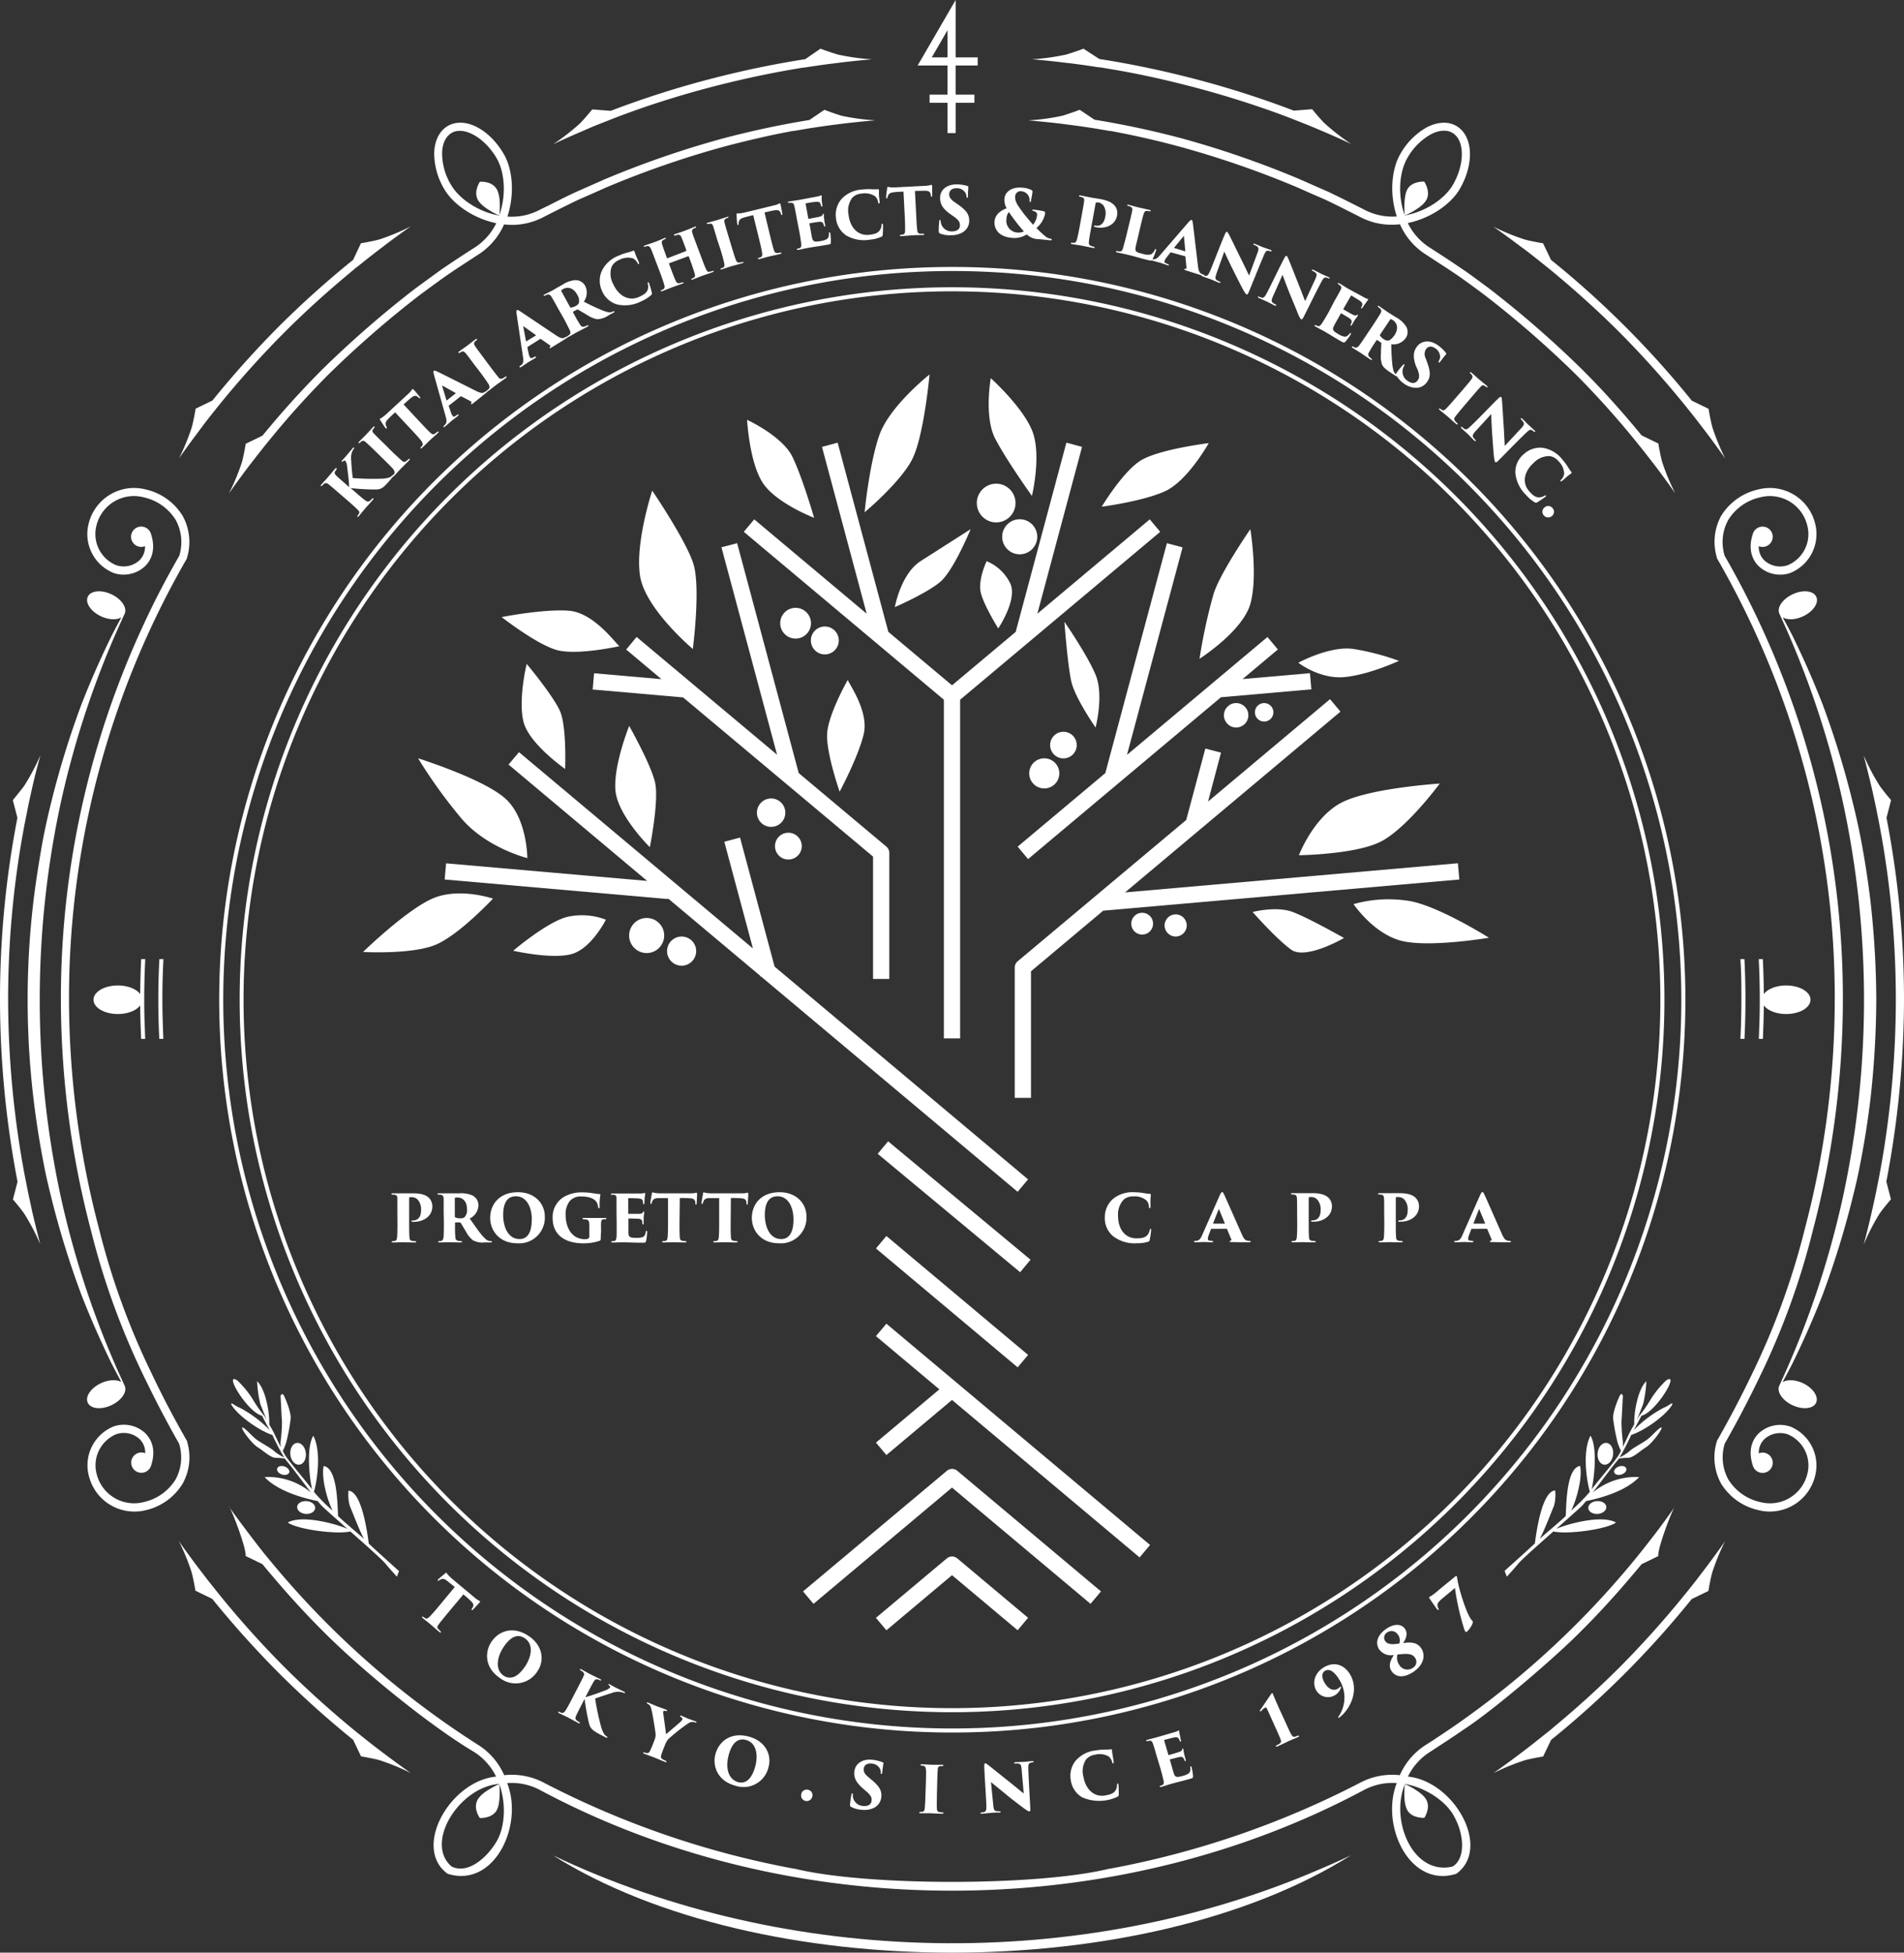 <svg xmlns="http://www.w3.org/2000/svg" viewBox="0 0 469.06 480.98"><rect x="0" y="0" width="469.06" height="480.98" fill="#333333" stroke="none"/><path d="M433.53 246.26c0 3.23-.08 6.45-.23 9.64h1c.15-3.19.23-6.41.23-9.64s-.08-6.69-.25-10h-1c.17 3.31.25 6.65.25 10zm-398 0c0-3.35.09-6.69.25-10h-1c-.16 3.31-.25 6.65-.25 10s.09 6.45.24 9.64h1c-.15-3.19-.24-6.41-.24-9.64z" fill="#fff"/><ellipse cx="440.03" cy="246.26" rx="6" ry="3.52" fill="#fff"/><ellipse cx="29.03" cy="246.26" rx="6" ry="3.52" fill="#fff"/><path d="M429 246.26c0 3.23-.08 6.45-.24 9.64h1c.16-3.19.24-6.41.24-9.64s-.08-6.69-.25-10h-1c.25 3.31.25 6.65.25 10zm-389 0c0-3.35.09-6.69.26-10h-1c-.17 3.31-.26 6.65-.26 10s.09 6.45.24 9.64h1c-.12-3.19-.24-6.41-.24-9.64zm194.52 180.5h-.35A180.51 180.51 0 0154 245.9 180.51 180.51 0 01234.54 65.76h.35a180.5 180.5 0 01-.37 361zm0-360a179.44 179.44 0 00-65.75 12.47A179.57 179.57 0 0055 245.9 179.45 179.45 0 0067.5 312a179.49 179.49 0 00166.67 113.76h.35a179.5 179.5 0 00.37-359z" fill="#fff"/><path d="M234.54 421.76a175.5 175.5 0 010-351 175.5 175.5 0 010 351zM60 246.28a174.52 174.52 0 00174.54 174.48 174.5 174.5 0 000-349A174.51 174.51 0 0060 246.28zm50.1 151.31c-.79 1-1.75 2.1-2.12 2.67-.24.34-.37.67 0 1l.47.5c.19.18.21.25.14.34s-.16.06-.38-.13c-.83-.69-2-1.72-2.19-1.89s-1.43-1.13-1.84-1.47c-.19-.16-.26-.26-.18-.36s.2 0 .35.08a4.73 4.73 0 00.44.28c.31.18.62 0 1-.34.48-.48 1.25-1.34 2.24-2.53l4-4.82c-.48-.4-1.23-1-1.88-1.52s-1.12-.61-1.64-.31a2.77 2.77 0 00-.34.19c-.11.08-.23.15-.31.07s0-.19.1-.32c.47-.47 1.16-1 1.64-1.41.18-.17.31-.26.39-.2s.1.15.33.45a11.7 11.7 0 001.3 1.22l5.34 4.46a6.83 6.83 0 00.81.6 3.48 3.48 0 01.45.25c.11.09.06.17-.2.48s-1.17 1.25-1.44 1.55-.25.2-.33.14-.06-.17 0-.33l.18-.27c.27-.42.33-.87-.35-1.52a24.74 24.74 0 00-1.93-1.71zm10.95 6.85c1.77-2.66 5.29-4.06 9.2-1.45 3.38 2.25 4 5.93 2.18 8.63a6.32 6.32 0 01-9.24 1.74c-3.92-2.62-3.72-6.56-2.14-8.92zm8.33 6c1.47-2.21 2.23-5.34-.12-6.91-1.22-.82-3-1.06-5.15 2.1-1.68 2.51-2.24 5.62 0 7.15.89.54 2.82 1.32 5.27-2.35zm14.83 7.62c1.16-.31 2.95-.93 4.73-1.62a2.85 2.85 0 001.34-.78c.08-.16.07-.27-.23-.52-.12-.08-.22-.17-.17-.26s.14-.1.29 0c.64.33.68.39 1.49.81l2.06 1c.24.13.29.19.24.29s-.14.09-.33 0a3.25 3.25 0 00-.56-.18 4.23 4.23 0 00-2.46.27c-1 .29-3.45 1.12-4 1.32a61.22 61.22 0 001.41 6.7 7 7 0 00.83 2.06 2.27 2.27 0 00.55.53c.19.11.28.19.22.31s-.19.06-.35 0l-1.39-.72c-1.88-1-2.43-1.5-2.75-2.67a53.64 53.64 0 01-1.11-6.14l-.64 1.25c-.58 1.11-1.23 2.41-1.48 3a.79.79 0 00.2 1.09c.19.14.41.27.58.38s.21.19.17.26-.13.12-.34 0c-.94-.49-2.44-1.32-2.57-1.38l-2.2-1.06c-.18-.1-.27-.17-.21-.29s.18-.09.33 0 .29.13.46.19c.48.15.7-.17 1-.55.36-.57.91-1.55 1.62-2.93l1.29-2.5c1.14-2.2 1.35-2.6 1.54-3.08a.75.75 0 00-.15-1 4.07 4.07 0 00-.51-.34c-.18-.09-.28-.18-.22-.31s.18-.07.45.08c.61.31 2 1.11 2.14 1.16l2.38 1.17c.24.12.27.21.23.28s-.14.11-.33 0-.22-.1-.45-.18c-.54-.19-.79.09-1.05.53s-.43.72-1.57 2.92zm17.05 10.48a3.09 3.09 0 00.21-1.76c-.16-1.23-.66-4.26-.87-5.22s-.32-1.35-.73-1.68a2.48 2.48 0 00-.36-.23c-.14-.07-.2-.16-.16-.25s.17-.09.35 0c.61.24 1.71.73 2.28.95.25.1 1.2.42 2.14.79.17.07.27.14.24.23s-.13.12-.38.08c-.41-.11-.53 0-.58.13a1 1 0 000 .49c.07.53.63 4.56.69 5.11 1.58-1.36 3-2.53 3.49-3a2.2 2.2 0 00.54-.66c.06-.17 0-.34-.39-.59-.12-.08-.23-.17-.18-.27s.14-.1.38 0c.61.24 1.09.48 1.66.71.21.08 1.45.51 1.73.63s.29.14.25.25-.17.12-.37 0a3.36 3.36 0 00-.62-.11 2 2 0 00-1.14.44 43.82 43.82 0 00-4.77 3.78 4.42 4.42 0 00-.79 1.32l-.42 1.05c-.09.24-.33.85-.54 1.5-.11.38-.23.77.28 1.09.25.16.54.28.79.41s.21.15.17.26-.13.1-.35 0c-1.07-.42-2.29-.95-2.78-1.14s-1.66-.6-2.33-.87c-.21-.08-.27-.17-.23-.28s.14-.1.32 0a2.32 2.32 0 00.55.13c.43.05.62-.18.82-.6.29-.61.57-1.27.66-1.51zm15 3.51c.85-3.08 3.74-5.52 8.28-4.27 3.92 1.07 5.65 4.37 4.79 7.5a6.31 6.31 0 01-8.23 4.56c-4.55-1.25-5.59-5.06-4.84-7.79zm9.8 3.06c.7-2.56.44-5.77-2.29-6.52-1.42-.39-3.23 0-4.23 3.62-.81 2.91-.35 6 2.3 6.77.96.26 3.04.39 4.22-3.87zm11.32 6.89a1.36 1.36 0 011.62-1.15 1.34 1.34 0 011.13 1.6 1.41 1.41 0 01-1.65 1.17 1.37 1.37 0 01-1.1-1.62zm12.31 3.09c-.26-.14-.31-.36-.28-.68a23.4 23.4 0 01.34-2.33c.07-.28.14-.37.23-.36s.12.16.12.29a3 3 0 000 .5 2.68 2.68 0 002.48 2.34c1.51.16 2.06-.57 2.13-1.25s0-1.24-1.25-2.31l-.91-.79c-1.8-1.57-2.22-2.75-2.07-4.15.19-1.83 1.86-3.15 4.41-2.88a9.21 9.21 0 011.81.36 6.86 6.86 0 01.76.27c.16.07.2.12.18.25-.08.5-.15.82-.3 2.24 0 .28-.09.39-.22.37s-.13-.06-.14-.32a2.15 2.15 0 00-.19-.95 2.46 2.46 0 00-2.07-1.28c-1.3-.14-1.86.54-1.93 1.27-.06.54.06 1.18 1.07 2l.75.63c2.07 1.72 2.67 2.78 2.5 4.38a3.29 3.29 0 01-2 2.71 5.5 5.5 0 01-2.84.39 6.49 6.49 0 01-2.58-.7zm18.4-5.84c.06-2.48.08-2.94 0-3.45s-.19-.74-.54-.82a3.16 3.16 0 00-.48-.07c-.19 0-.3-.07-.29-.19s.08-.14.35-.13c.64 0 2.21.11 2.33.11h2.61c.27 0 .35.07.35.16s-.15.16-.31.16h-.46c-.42.07-.59.28-.63.85s-.07.93-.14 3.41l-.07 2.81c0 1.26-.06 2.75 0 3.42 0 .42.11.71.59.84a5.36 5.36 0 00.7.09c.27 0 .33.08.33.17s-.08.16-.34.15c-1.09 0-2.8-.12-2.94-.12h-2.3c-.26 0-.39 0-.38-.17s.13-.16.32-.15l.5-.05c.33 0 .46-.39.52-.85.08-.67.14-1.83.18-3.39zm14.39-4.1c0-.48 0-.77.22-.79s.21 0 .65.34c.71.51 1.59 1.26 5.48 4.35 1.73 1.39 2.91 2.38 3.37 2.73l-.52-6c-.09-.9-.2-1.31-.85-1.37a5.47 5.47 0 00-.7 0c-.21 0-.3-.06-.3-.14s.13-.17.31-.19l2.31-.11c.35 0 1.15-.13 1.82-.17.24 0 .35 0 .36.12s-.07.18-.26.19a1.85 1.85 0 00-.39.08c-.53.1-.67.38-.65 1.37.1 3.22.32 6.41.48 9.62.06.82 0 1-.25 1s-.77-.34-1.87-1.17-2.65-2-3.67-2.86-2.65-2.14-3.89-3.19l.54 5.43c.11 1.15.2 1.57.66 1.7a3.74 3.74 0 00.85.06c.24 0 .33 0 .33.13s-.11.17-.37.19c-.56 0-1.07 0-2.06.1-.37 0-1.54.15-2.17.19-.22 0-.35 0-.36-.13s.07-.17.29-.18.35 0 .53-.09c.61-.14.66-.54.61-2-.15-3.3-.45-7.15-.5-9.21zm24.14 7.58a5.78 5.78 0 01-2.83-4.27 5.94 5.94 0 011.16-4.71 7.56 7.56 0 014.92-2.57 15.19 15.19 0 012.27-.22 11.92 11.92 0 001.6-.07c.18 0 .19.07.21.17s0 .51.11 1.05.25 1.45.29 1.85c0 .24 0 .39-.12.42s-.2-.08-.25-.3a2.45 2.45 0 00-.88-1.44 4.49 4.49 0 00-3.36-.41 3.46 3.46 0 00-2.18 1.17 5.26 5.26 0 00-.66 4.24c.58 3.24 2.74 5.1 5.39 4.62 1.29-.24 2.07-.49 2.56-1.3a2.42 2.42 0 00.33-1.15c0-.34 0-.46.17-.48s.15.13.18.26a22.69 22.69 0 01.08 2.46c0 .24-.07.38-.32.53a10.47 10.47 0 01-8.67.15zM285 432.71c-.72-2.5-.82-2.81-1-3.29s-.38-.66-.79-.64c-.14 0-.36.07-.52.1s-.3 0-.32-.09.05-.17.3-.24c.87-.25 1.62-.41 2.3-.61l4.33-1.26a4.56 4.56 0 00.82-.3 1.14 1.14 0 01.23-.13c.07 0 .11 0 .13.11s0 .24.11.7.17.87.35 1.69c0 .12 0 .23-.09.25s-.16 0-.21-.17a1.88 1.88 0 00-.23-.51c-.18-.34-.44-.48-1.2-.33-.52.1-1.86.45-2.33.59-.09 0-.11.08-.07.19l1 3.38c0 .11.06.18.17.15.44-.11 1.68-.48 2.23-.66.74-.24.93-.35 1-.67s.08-.24.16-.26.12.06.14.15.13.73.25 1.35c.09.36.31 1.11.35 1.28s0 .3-.05.33-.17-.07-.24-.2l-.15-.34c-.19-.43-.48-.63-1.24-.46-.44.1-1.71.43-2.19.56-.08 0-.07.11 0 .23l.31 1.06c.15.52.39 1.44.58 2 .32 1.07.61 1.25 2.31.76a4.36 4.36 0 001.38-.59c.38-.29.47-.69.41-1.43 0-.2 0-.31.1-.33s.18.11.24.3a12.42 12.42 0 01.34 2.13c0 .43-.09.47-.66.64-2.13.61-3.31.85-4.92 1.31-.72.21-1.36.44-2.2.68-.28.08-.38.06-.42-.05s0-.17.27-.24a4.08 4.08 0 00.44-.19c.41-.19.31-.79.06-1.77-.14-.62-.39-1.53-.66-2.49zm31.58-8.71c.65 1.44 1.19 2.67 1.53 3.22s.5.69 1 .54c.23-.07.46-.17.6-.22s.27 0 .31.06 0 .16-.21.27c-1.1.49-2.37 1-2.5 1.08s-1.7.82-2.63 1.24c-.22.1-.31.07-.35 0s0-.15.16-.26l.69-.38c.51-.32.47-.67.25-1.24s-.72-1.71-1.38-3.15l-1.8-4c-.19-.42-.34-.64-.53-.55a3.28 3.28 0 00-.82.63 2 2 0 01-.34.3c-.08 0-.15 0-.18-.05a.28.28 0 01.07-.27c.66-.9 2-2.94 2.6-3.8a.93.93 0 01.3-.34c.12-.06.18 0 .24.18s.66 1.65 1.67 3.88zm16.08-11.45c2.18 3.89 0 8.27-2.4 10.27a2.21 2.21 0 01-.34.26c-.13.07-.2.08-.24 0s0-.15.15-.36a8.29 8.29 0 00.36-8.56c-1.28-2.29-2.6-3.24-3.73-2.61-.84.47-.94 1.54-.21 2.83 1.06 1.9 2.39 2.11 3.23 1.64a2 2 0 00.47-.33 1.77 1.77 0 01.26-.22c.07 0 .12-.05.16 0a.38.38 0 010 .18 3.36 3.36 0 01-6.13.71c-1-1.81-.45-4.35 2.09-5.77 2.81-1.54 5.17-.11 6.33 1.96zm17.45-6.55c1.15 1.67.63 4.07-1.78 5.73s-4.41 1.5-5.5-.08c-.92-1.33-.24-2.76.57-4a3.56 3.56 0 01-3.61-1.33c-.85-1.24-.88-3.31 1.72-5.1 1.87-1.29 3.73-1.29 4.61 0s.07 2.75-.45 3.52c1.85-.31 3.45-.23 4.44 1.26zm-5.77-3.37a1.8 1.8 0 00-2.57-.54 1.48 1.48 0 00-.5 2.17c.51.74 1.56.89 3.46.57a2.41 2.41 0 00-.39-2.25zm.4 7.54a2.35 2.35 0 003.29.68 1.71 1.71 0 00.52-2.57c-.74-1.07-2.18-.94-4.28-.74a3 3 0 00.47 2.58zm13.59-21.7c.35-.29.43-.32.52-.22a.64.64 0 01.1.27c.33 2.62 2.2 8.58 3.42 10.31a4.32 4.32 0 00.42.51c.27.29-.58 1.87-1.41 2.56-.18.15-.27.15-.36 0a2.37 2.37 0 01-.3-.59 63 63 0 01-2.29-10.15l-3.09 2.57c-.71.59-1.08 1-1.18 1.38a1.52 1.52 0 00.21 1.1c.07.14.11.28 0 .35s-.18 0-.32-.15c-.43-.52-1.83-2.63-1.94-2.76a.17.17 0 010-.25 14.09 14.09 0 002.3-1.72z" fill="#fff"/><path d="M215.08 211v30.13h4v-31.05a2 2 0 00-.71-1.53l-21.6-18.12-15.17-56.63-3.87 1 13.7 51.1-34.6-29-2.57 3.1 8.69 7.29-16.6-1.45-.34 4 22.28 1.95zm18.17 151.31L197.83 392l2.58 3.06 34.12-28.63 34.13 28.63 2.57-3.06-35.41-29.72a2 2 0 00-2.57.03z" fill="#fff"/><path d="M233.25 383.87l-17.46 14.64 2.58 3.07L234.53 388l16.17 13.57 2.57-3.07-17.45-14.64a2 2 0 00-2.57.01zm67.55-198.48l-3.86-1-4.71 17.59-41.53 34.81a2 2 0 00-.71 1.53v32.11h4v-31.18l17.79-14.93 87.73-7.68-.35-4-82 7.18 53.07-44.53-2.57-3.07-30.05 25.22z" fill="#fff"/><path fill="#fff" d="M250.7 208.55l2.57 3.06 47.51-39.86 22.28-1.95-.35-3.98-16.59 1.45 8.69-7.29-2.57-3.07-34.6 29.03 13.69-51.1-3.86-1.04-15.17 56.63-21.6 18.12z"/><path fill="#fff" d="M232.53 255.78h4v-83.42L285.82 131l-2.57-3.07-27.69 23.24 11.01-41.09-3.86-1.04-12.49 46.61-15.69 13.16-15.68-13.16-12.49-46.61-3.86 1.04 11.01 41.09-27.7-23.24-2.57 3.07 49.29 41.36v83.42zm-45.19-15.22l.14-.03 63.22 53.04 2.57-3.06-62.44-52.4-8.52-31.8-3.87 1.03 7.05 26.29-57.64-48.36-2.57 3.06 34.15 28.66-49.53-4.33-.35 3.98 55.02 4.82.02-.14 22.7 19.05.05.19zm65.93 114.79l-6.15-5.16-28.75-24.13-2.58 3.06 15.63 13.11-15.63 13.12 2.58 3.06 16.16-13.57 46.22 38.79 2.57-3.07-30.05-25.21zm-37.474-47.83l2.571-3.065 34.909 29.292-2.571 3.064zm.433-23.307l2.56-3.08 35.089 29.165-2.56 3.08z"/><circle cx="167.92" cy="234.28" r="3.59" fill="#fff"/><circle cx="159.31" cy="230.44" r="4.32" fill="#fff"/><path d="M149.26 226.54a16.41 16.41 0 00-9.64-.66c-5 1.33-13.19 8.31-13.19 8.31s10.19 2.33 14.85.67 7.98-8.32 7.98-8.32zm-27.81-5.19s-8.23-2.82-14.73-.09-17.28 13.23-17.28 13.23 12.36.7 18.15-1.89 13.86-11.25 13.86-11.25zm8.46-9.98s0-9.8-5.42-14.67-21.49-9.91-21.49-9.91a124 124 0 0010.72 14.87c6.17 7.22 16.19 9.71 16.19 9.71z" fill="#fff"/><circle cx="194.22" cy="208.42" r="3.3" fill="#fff"/><circle cx="189.97" cy="200.18" r="3.5" fill="#fff"/><circle cx="245.41" cy="123.91" r="4.77" fill="#fff"/><circle cx="251.21" cy="132.22" r="4.32" fill="#fff"/><circle cx="257.26" cy="190.5" r="3.71" fill="#fff"/><circle cx="261.98" cy="183.53" r="3.28" fill="#fff"/><circle cx="289.63" cy="227.96" r="2.73" fill="#fff"/><circle cx="281.38" cy="227.52" r="2.69" fill="#fff"/><circle cx="311.43" cy="175.46" r="2.28" fill="#fff"/><circle cx="304.53" cy="176.19" r="3.01" fill="#fff"/><circle cx="196" cy="153.51" r="3.79" fill="#fff"/><circle cx="203.2" cy="157.76" r="3.44" fill="#fff"/><path d="M139.22 189.41s-8.85-6.16-10.24-11.58.77-14.3.77-14.3 6.52 7.79 8.21 11.64 1.26 14.24 1.26 14.24zm13.38-30.24c-.78-.47-6.24-8.27-12.48-8.74S123.58 152 123.58 152s8.58 6.71 13.57 8.11 15.45-.94 15.45-.94zm7.49 49.51s-8-7.87-8.48-14.06 3.39-15.81 3.39-15.81 5.33 9.42 6.37 13.89-1.28 15.98-1.28 15.98zm10.59-48.82s-11.74-9.88-13-18 3-21 3-21 8.22 12.08 10.11 17.92-.11 21.08-.11 21.08zm29.88-32.31s-9.61-3.68-12.79-8.83-3.72-15.31-3.72-15.31 8.69 4 11.17 9.12 5.34 15.02 5.34 15.02zm19.89 22c.1-.54 1.61-8.3 6.36-11.34l12.31-7.86s-4.17 10.19-7.51 13-11.16 6.2-11.16 6.2zM213 126.19s1.13-11.84 3.63-19S229 92.24 229 92.24s-1.38 15.18-4.27 20.88S213 126.19 213 126.19zm120.45 96.52a31.73 31.73 0 0114.09-.72c7.29 1.44 19.27 9 19.27 9s-14.9 2.52-21.7.72-11.66-9-11.66-9zM320 210.66s3.61-9.54 10.69-13.06 24-4.59 24-4.59-8.44 11.46-14.9 14.48-19.79 3.17-19.79 3.17zm-24.49-48.39s10.6-6.75 12.52-13.52 0-18.4 0-18.4-7.71 11.16-9.12 16.16a133.74 133.74 0 00-3.4 15.76zM269.9 179.2s2.1-8 0-13-7.68-13.05-7.68-13.05.78 10.62 1.7 14.71 5.98 11.34 5.98 11.34zm-15.68-57.05s2.43-10.07.08-16-10.22-13-10.22-13-1.69 9.51 1.08 14.87 9.06 14.13 9.06 14.13zm-8.29 32.66c.21-.38 4.67-7.06 3-11a11.21 11.21 0 00-5.87-5.58s-2.23 4.66-1.42 7.84 4.29 8.74 4.29 8.74zm25.49-30s9.73-1.24 15.41-3.72 10.95-11.94 10.95-11.94-12.48 1.53-16.88 4.36-9.48 11.3-9.48 11.3zm48.43 38.44s7.79-4.25 13.6-3.39a60.35 60.35 0 0111.18 2.92s-7.31 3.43-13.42 4-11.36-3.53-11.36-3.53zm-111 4.22c.18.81 5.27 7.72 3.93 13.36S206.85 195 206.85 195s-3.29-9.38-3.09-14.16 5.09-13.37 5.09-13.37zm122.25 63.58s-9.38 5.47-13 2.88-9.51-9.28-9.51-9.28 5.82-1.54 9.89 0 12.62 6.4 12.62 6.4zM86 120c0-1.2-.23-3.09-.48-5a2.93 2.93 0 00-.45-1.49c-.13-.11-.25-.13-.56.11-.1.1-.21.18-.3.11s0-.16.06-.29c.47-.55.54-.58 1.13-1.27s1.35-1.6 1.48-1.76.25-.24.33-.16.06.15-.06.32a3.61 3.61 0 00-.31.5 4.23 4.23 0 00-.3 2.46c0 1 .28 3.61.35 4.22a62.45 62.45 0 006.84.17 6.68 6.68 0 002.2-.32 2 2 0 00.64-.42c.16-.16.26-.22.36-.14s0 .21-.1.34l-1 1.19c-1.38 1.6-2 2-3.23 2a52.47 52.47 0 01-6.23-.35l1.07.92c.94.82 2 1.76 2.61 2.15a.8.8 0 001.11.05c.17-.15.35-.33.5-.48s.24-.15.3-.1.08.15-.08.34c-.69.8-1.84 2.06-1.94 2.17s-1.21 1.47-1.55 1.87c-.14.16-.23.22-.33.14s0-.19.07-.32a4.85 4.85 0 00.28-.41c.27-.43 0-.71-.31-1-.47-.49-1.3-1.25-2.47-2.26l-2.13-1.84c-1.88-1.62-2.22-1.91-2.64-2.21a.77.77 0 00-1-.09 4.93 4.93 0 00-.45.42c-.14.16-.24.24-.35.14s0-.19.17-.42c.45-.52 1.55-1.72 1.62-1.81s1.33-1.61 1.7-2c.18-.21.27-.21.33-.16s.07.16 0 .33-.15.19-.28.4c-.31.47-.09.78.28 1.14s.6.58 2.47 2.2z" fill="#fff"/><path d="M92.58 111.24c-1.78-1.72-2.12-2-2.52-2.36s-.67-.37-1-.16a3.21 3.21 0 00-.38.3c-.14.14-.26.18-.34.1s0-.16.14-.35c.45-.46 1.57-1.56 1.66-1.65s1.37-1.49 1.77-1.91c.19-.19.29-.21.36-.14s0 .22-.09.33-.17.2-.29.37c-.23.35-.19.61.2 1s.63.68 2.42 2.4l2 2c.91.88 2 1.9 2.52 2.32a.73.73 0 001 .13 4.77 4.77 0 00.54-.45c.19-.2.28-.2.35-.13s.06.17-.12.35c-.75.78-2 2-2.08 2.08s-1.18 1.3-1.56 1.69c-.18.19-.29.26-.38.17s0-.2.11-.34.19-.25.29-.4 0-.6-.27-1c-.44-.51-1.25-1.33-2.38-2.42zm11.14-7.01c.85.91 1.86 2 2.38 2.43.31.28.62.45 1 .18.18-.12.33-.24.56-.41s.28-.17.36-.09 0 .16-.17.36c-.8.74-2 1.76-2.15 1.94s-1.3 1.28-1.69 1.64c-.19.18-.29.23-.38.14s0-.21.13-.34.22-.25.33-.4 0-.62-.23-1c-.41-.53-1.17-1.4-2.23-2.53l-4.29-4.58c-.45.42-1.19 1.09-1.74 1.67s-.74 1-.51 1.59l.15.37c.06.11.12.24 0 .32s-.19 0-.31-.15c-.4-.52-.86-1.27-1.19-1.79-.14-.2-.22-.35-.15-.42s.16-.08.49-.28a11.83 11.83 0 001.37-1.13l5.14-4.75a7.48 7.48 0 00.69-.73 3.36 3.36 0 01.29-.41c.11-.1.19 0 .46.25s1.1 1.32 1.36 1.62.17.28.1.34-.18 0-.32-.09l-.24-.21c-.39-.32-.83-.43-1.56.16-.42.33-1.05.87-1.94 1.7zm6.86-4.32c-.06 0-.06.1 0 .18l.45 1.33a3.33 3.33 0 00.46 1c.19.24.39.26.67.07s.37-.24.48-.31.27-.12.32-.06 0 .21-.16.34c-.55.46-1 .76-1.66 1.3-.13.12-.92.82-1.54 1.33-.17.15-.28.16-.34.08s0-.19.13-.31a3.92 3.92 0 00.35-.38c.36-.44.3-1 .07-1.83l-2.86-10.18c-.2-.72-.22-1-.08-1.13s.38 0 1 .25c.89.43 6.87 3.45 9.25 4.63 1.22.62 1.73.69 2.22.39a2.89 2.89 0 00.43-.27c.16-.13.28-.15.34-.07s0 .19-.22.39c-1.21 1-2.64 2.13-3.44 2.77-.2.16-.3.19-.36.11s0-.17 0-.29.09-.26 0-.34l-2.44-1.28a.13.13 0 00-.16 0zm1.66-3c.07-.06 0-.1 0-.11L109 95c-.11 0-.11 0-.08.07l1.08 3.54a.06.06 0 00.1 0z" fill="#fff"/><path d="M116.75 89.69c-1.48-2-1.75-2.36-2.1-2.75s-.6-.46-.92-.3a2.71 2.71 0 00-.43.23c-.15.11-.28.13-.35 0s0-.16.2-.32c.51-.39 1.8-1.28 1.9-1.36s1.61-1.25 2.07-1.59c.22-.16.32-.16.38-.08s0 .21-.15.31a3 3 0 00-.34.31c-.29.31-.3.58 0 1.06s.52.77 2 2.76l1.68 2.26c.76 1 1.66 2.2 2.11 2.71a.74.74 0 001 .29 6.27 6.27 0 00.62-.36c.21-.16.3-.15.36-.07s0 .18-.17.33c-.88.65-2.28 1.63-2.4 1.72s-1.38 1.08-1.82 1.41c-.2.15-.32.2-.4.1s0-.21.16-.32.24-.22.36-.35.12-.59-.12-1c-.35-.57-1-1.52-1.94-2.78zM130 85.44c-.07 0-.08.08-.07.17l.28 1.37a3.32 3.32 0 00.34 1c.16.26.36.31.66.15s.39-.19.5-.24.29-.09.33 0 0 .2-.19.31c-.61.39-1.1.64-1.81 1.09-.15.1-1 .7-1.7 1.13-.19.12-.3.11-.35 0s0-.19.17-.3a4.67 4.67 0 00.4-.32c.41-.4.42-1 .29-1.81l-1.55-10.45c-.11-.75-.09-1 .06-1.14s.37 0 .91.37c.83.54 6.38 4.28 8.59 5.75 1.13.77 1.63.9 2.15.67a2.92 2.92 0 00.47-.22c.17-.11.29-.11.34 0s0 .19-.27.35c-1.32.84-2.88 1.79-3.76 2.32-.21.14-.32.15-.37.07s0-.18.09-.28a.22.22 0 000-.35l-2.27-1.58a.14.14 0 00-.16 0zm2-2.79c.08-.06.05-.1 0-.11l-3-2.15c-.1-.06-.11 0-.09.06l.68 3.62a.06.06 0 00.09 0z" fill="#fff"/><path d="M137.49 76c-1.19-2.18-1.37-2.45-1.63-2.89s-.61-.65-1-.54-.46.2-.6.25-.29.07-.33 0 0-.18.24-.29c.6-.32 2-1 2.17-1.12s1.59-.93 2.24-1.28a6.78 6.78 0 013.15-1.13 2.71 2.71 0 012.45 1.45 3.77 3.77 0 01-.35 3.85 51.19 51.19 0 004.77 2.23c1.19.43 1.66.48 2.08.32.17 0 .26-.1.38-.14s.27-.08.31 0-.06.21-.2.29l-1.27.69a5 5 0 01-2.81.93 6.34 6.34 0 01-2.4-1c-1.23-.72-1.86-1.12-2.32-1.36a.25.25 0 00-.22 0l-.93.5a.11.11 0 00-.05.17l.39.72a25.12 25.12 0 001.36 2.32.82.82 0 001 .48 4.28 4.28 0 00.67-.26c.24-.11.3-.07.34 0s0 .18-.23.29c-.94.51-2.49 1.31-2.59 1.36s-1.51.87-2 1.13c-.21.12-.3.11-.35 0s0-.2.17-.28.31-.21.45-.32.22-.54 0-1-.79-1.61-1.53-3zm2.93-.38a.22.22 0 00.24.14 2.85 2.85 0 001.18-.4 1.6 1.6 0 00.76-.71 2.62 2.62 0 00-.41-2.07c-1.09-2-2.64-1.83-3.37-1.43a2.49 2.49 0 00-.53.36c0 .06-.06.09 0 .2zm11.64-.62a5.79 5.79 0 01-3.79-3.44 5.89 5.89 0 010-4.85 7.54 7.54 0 014.08-3.71 14 14 0 012.15-.77 14.42 14.42 0 001.52-.47c.17-.06.21 0 .25.11s.17.49.37 1 .6 1.34.73 1.72c.09.22.12.37 0 .43s-.21 0-.32-.23a2.36 2.36 0 00-1.2-1.17 4.54 4.54 0 00-3.36.43 3.46 3.46 0 00-1.82 1.68 5.31 5.31 0 00.41 4.27c1.37 3 3.92 4.25 6.37 3.13 1.19-.55 1.88-1 2.16-1.89a2.56 2.56 0 000-1.19c-.07-.34-.07-.46.05-.52s.18.1.23.21a22.55 22.55 0 01.7 2.36.51.51 0 01-.19.59 8.43 8.43 0 01-2.35 1.49 8.69 8.69 0 01-5.99.82zM169 61.85a.09.09 0 00.05-.13l-.05-.32c-.86-2.32-.95-2.58-1.16-3a.77.77 0 00-.94-.55l-.54.15c-.21.07-.32 0-.34-.05s0-.18.24-.26c.87-.32 2.24-.77 2.39-.83s1.84-.73 2.49-1c.22-.09.32-.06.35 0s0 .18-.17.24l-.5.25c-.37.21-.39.51-.26 1s.29.88 1.15 3.21l1 2.64c.53 1.42.94 2.53 1.25 3.14s.44.68.92.59l.68-.18c.18-.07.28 0 .31 0s-.06.2-.24.26c-1 .39-2.57.9-2.84 1s-1.39.57-2.13.84c-.27.1-.36 0-.39 0s0-.17.24-.24a4.53 4.53 0 00.44-.23c.33-.21.32-.53.18-1-.17-.65-.49-1.6-1-3l-.45-1.21a.09.09 0 00-.12-.06l-4.68 1.73a.09.09 0 00-.06.13l.58 1.56c.53 1.42.77 2 1.07 2.65.21.42.45.66.92.56l.66-.15c.17-.07.3-.06.34 0s0 .18-.24.26c-.86.32-2.64.93-2.79 1l-2.18.86c-.16.06-.34.09-.38 0s0-.19.2-.26l.44-.23c.34-.18.33-.62.2-1.08-.19-.65-.55-1.71-1.08-3.14l-1-2.61c-.87-2.32-1-2.66-1.22-3.13s-.49-.74-1-.62l-.44.11c-.28.09-.33 0-.36 0s.11-.2.28-.26c.87-.32 2-.7 2.39-.83.57-.21 1.81-.72 2.45-1 .27-.1.34-.06.37 0s0 .18-.21.25a4.66 4.66 0 00-.5.26c-.37.24-.32.61-.19 1.05s.36 1.12 1.05 3l.12.32a.11.11 0 00.13.07zm7.68-2.85c-.71-2.38-.84-2.82-1-3.3s-.41-.64-.76-.6a2.15 2.15 0 00-.48.08c-.19 0-.31 0-.34-.08s0-.17.29-.24c.62-.19 2.13-.59 2.25-.63l2.49-.8c.26-.08.35 0 .38 0s-.09.2-.25.24-.24.09-.43.18c-.37.2-.46.45-.33 1s.22.9.94 3.27l.81 2.7c.36 1.21.81 2.63 1.06 3.26.15.38.33.63.82.6a5.23 5.23 0 00.69-.12c.26-.08.34 0 .37 0s0 .18-.27.25c-1 .32-2.7.76-2.84.8s-1.67.56-2.19.71c-.24.08-.38.08-.41 0s.07-.19.26-.24l.45-.21c.31-.14.32-.51.23-1-.13-.66-.43-1.77-.88-3.27zm13.11-.62c.3 1.21.65 2.65.89 3.29.13.39.32.69.8.66l.69-.09c.25-.05.33 0 .35.09s0 .16-.32.23c-1.06.26-2.57.58-2.82.64l-2.27.61c-.25.06-.37 0-.4-.07s.09-.19.27-.23a4.44 4.44 0 00.49-.19c.32-.14.35-.51.28-1-.09-.67-.34-1.79-.71-3.3L185.56 53c-.61.15-1.58.37-2.34.6s-1.15.55-1.22 1.14a1.77 1.77 0 00-.05.39c0 .14 0 .27-.13.3s-.17-.09-.2-.28c-.09-.65-.13-1.54-.16-2.15 0-.24 0-.41.07-.43a3.67 3.67 0 01.56 0 11.87 11.87 0 001.75-.31l6.76-1.65a7.65 7.65 0 001-.3 2.9 2.9 0 01.46-.21c.14 0 .18.05.27.44.06.22.32 1.68.4 2.08 0 .22 0 .32-.08.34s-.18 0-.24-.23l-.11-.31c-.18-.46-.5-.78-1.44-.62-.52.08-1.33.25-2.52.54zm6.54-4.33c-.47-2.57-.54-2.88-.67-3.38s-.3-.69-.71-.71a4.91 4.91 0 00-.53 0c-.21 0-.3 0-.32-.12s.07-.16.32-.2c.9-.17 1.67-.26 2.36-.38l4.44-.83a5.2 5.2 0 00.84-.22.88.88 0 01.24-.1c.08 0 .1 0 .12.12s0 .24 0 .71.08.88.19 1.7c0 .13 0 .23-.12.25s-.16 0-.2-.19a1.85 1.85 0 00-.18-.53c-.14-.35-.39-.52-1.15-.44-.53 0-1.91.26-2.38.35-.09 0-.12.07-.1.18l.63 3.46c0 .11.06.19.17.17.44-.07 1.71-.32 2.28-.43.76-.18 1-.26 1.08-.58.07-.15.1-.23.18-.24s.11.08.13.17 0 .74.12 1.36c0 .37.19 1.14.22 1.31s0 .31-.09.33-.16-.09-.21-.22-.08-.23-.12-.36c-.14-.44-.41-.67-1.19-.58-.45.05-1.75.26-2.24.35-.07 0-.08.09 0 .22l.2 1.08c.09.54.25 1.47.37 2.07.22 1.1.48 1.31 2.23 1a4.19 4.19 0 001.43-.46c.41-.25.54-.63.55-1.38 0-.2 0-.3.13-.32s.17.13.21.32a12.7 12.7 0 01.13 2.16c0 .43-.14.46-.72.57-2.18.4-3.38.52-5 .82-.74.13-1.39.3-2.26.46-.28 0-.38 0-.4-.09s0-.17.28-.22a3.74 3.74 0 00.46-.14c.43-.15.39-.76.24-1.76-.09-.63-.24-1.56-.42-2.54zM208.48 58a5.81 5.81 0 01-2.55-4.44 5.93 5.93 0 011.46-4.63 7.56 7.56 0 015.06-2.25 13.12 13.12 0 012.28-.07 14.81 14.81 0 001.6 0c.17 0 .18.09.2.18s0 .52 0 1.06.15 1.47.17 1.87c0 .24 0 .38-.15.4s-.18-.09-.23-.31a2.34 2.34 0 00-.78-1.49 4.51 4.51 0 00-3.33-.62 3.39 3.39 0 00-2.24 1 5.29 5.29 0 00-.93 4.19c.38 3.27 2.42 5.25 5.09 4.94 1.3-.15 2.1-.36 2.63-1.13a2.37 2.37 0 00.4-1.13c0-.34.08-.46.21-.47s.14.14.16.27a23.12 23.12 0 01-.07 2.46.5.5 0 01-.36.5 8.41 8.41 0 01-2.69.69 8.68 8.68 0 01-5.93-1.02zm17.25-4.64c.06 1.25.14 2.73.26 3.4 0 .42.18.74.66.8h.69c.26 0 .33 0 .33.16s-.07.15-.36.17c-1.09 0-2.64.08-2.89.1l-2.35.17c-.26 0-.37 0-.38-.14s.12-.17.32-.18l.5-.09c.35-.08.45-.44.47-.91 0-.67 0-1.82-.08-3.37l-.32-6.26c-.62 0-1.62.06-2.41.15s-1.23.32-1.41.89c-.07.18-.1.28-.13.38s-.07.26-.18.26-.15-.12-.14-.31c0-.66.16-1.53.24-2.14 0-.24.06-.41.16-.41a4.36 4.36 0 01.55.1 12.31 12.31 0 001.77 0l6.95-.36a6.26 6.26 0 001-.12c.25-.06.38-.11.49-.12s.16.09.18.49v2.11c0 .23 0 .33-.14.33s-.17-.09-.19-.28 0-.24-.05-.31c-.09-.5-.35-.87-1.3-.88-.53 0-1.36 0-2.57.05zm5.87 4.17a.59.59 0 01-.34-.65 19.89 19.89 0 01.13-2.35c0-.28.1-.38.2-.38s.12.15.14.28a2.31 2.31 0 00.07.49 2.68 2.68 0 002.68 2.08c1.52 0 2-.75 2-1.44s-.11-1.23-1.45-2.18l-1-.7c-1.93-1.41-2.46-2.54-2.43-4 0-1.84 1.57-3.3 4.13-3.26a9.42 9.42 0 011.84.19c.25.06.52.12.78.21s.2.1.2.23c0 .51-.08.83-.1 2.25 0 .29 0 .4-.18.4s-.15-.05-.17-.31a2.33 2.33 0 00-.28-.93 2.44 2.44 0 00-2.17-1.09c-1.31 0-1.8.7-1.81 1.44 0 .54.17 1.17 1.24 1.92l.81.56c2.21 1.52 2.9 2.53 2.88 4.14a3.26 3.26 0 01-1.75 2.87 5.4 5.4 0 01-2.79.64 6.35 6.35 0 01-2.63-.41zm13.4-2.97c.16-1.76 1.54-2.71 3-3.26a3.84 3.84 0 01-.54-2.41c.13-1.51 1.61-2.91 4.43-2.66a6.08 6.08 0 012.18.56.43.43 0 01.28.49c0 .35-.27 1.68-.37 2.17 0 .24-.12.31-.22.3s-.15-.11-.13-.33a2.09 2.09 0 00-.42-1.44 2.2 2.2 0 00-1.57-.87 1.32 1.32 0 00-1.54 1.34c-.11 1.27.79 2.38 2.07 4.12.38.53 2.19 2.63 2.32 2.79a4.4 4.4 0 001-2.35.78.78 0 00-.35-.8 1.37 1.37 0 00-.57-.23c-.19-.07-.28-.12-.27-.22s.23-.12.36-.11A20.67 20.67 0 01257 52c.33.09.5.19.48.57a6.18 6.18 0 01-2.15 3.59 23.16 23.16 0 002 1.88 3 3 0 001.47.77c.25 0 .31.12.3.23s-.14.17-.46.14l-2.69-.27a4.19 4.19 0 01-3-1.17 5.7 5.7 0 01-3.68.85c-3.59-.31-4.37-2.54-4.27-4.03zm7.24 2.44a42.83 42.83 0 01-3.69-4.77 2.56 2.56 0 00-.59 1.62 2.92 2.92 0 002.54 3.43 3.18 3.18 0 001.74-.28zm14.27-4.08c.31-1.73.52-2.88.57-3.4s-.05-.75-.41-.9a4.83 4.83 0 00-.59-.17c-.2 0-.27-.12-.25-.21s.07-.15.37-.1c.68.13 2.28.47 2.55.51.75.14 1.64.26 2.37.39 2.14.39 3.09 1.08 3.61 1.78a2.92 2.92 0 01.47 2.25c-.44 2.43-2.9 3.33-5.08 2.93a2.52 2.52 0 01-.47-.13c-.09 0-.17-.1-.15-.19s.09-.15.38-.1c1.3.24 2.12-.67 2.38-2.09a3.64 3.64 0 00-.31-2.7 2 2 0 00-1.37-.92 2.31 2.31 0 00-.44 0c-.13 0-.21.09-.26.36l-1.09 6c-.23 1.23-.49 2.66-.53 3.33-.05.47 0 .79.46 1 .21.08.49.15.68.2s.29.1.27.23-.11.13-.34.08c-1.09-.19-2.75-.55-2.89-.57s-1.81-.28-2.34-.38c-.22 0-.31-.1-.29-.21s.16-.14.33-.11h.48c.33 0 .51-.2.68-.79s.42-1.76.7-3.29zm13.78 5.72c-.38 1.57-.7 2.68-.51 3.07s.42.5 1.71.81a3.8 3.8 0 001.85.19c.41-.08.78-.42 1.13-1.11.08-.16.15-.28.27-.25s.1.11.05.33a12.61 12.61 0 01-.88 2.2c-.22.38-.35.36-1 .21-2.15-.52-3.57-1-5.22-1.37-.73-.17-1.58-.33-2.44-.54-.22 0-.33-.11-.3-.25s.13-.12.35-.07a5.33 5.33 0 00.54.07c.58 0 .67-.23 1-1.47.18-.61.42-1.54.66-2.5l.66-2.74c.62-2.54.67-2.82.76-3.32s0-.74-.33-.94a3.64 3.64 0 00-.59-.23c-.17 0-.32-.11-.29-.23s.2-.12.51 0c.88.22 1.68.46 2.29.61.14 0 2.08.46 2.64.6.28.06.36.13.34.23s-.2.13-.42.08a3.4 3.4 0 00-.54-.07c-.44 0-.62.24-.79.78s-.24.8-.86 3.36z" fill="#fff"/><path d="M288.48 62.17a.14.14 0 00-.17.07l-.86 1.1a3.48 3.48 0 00-.55.91c-.09.29 0 .47.32.6.16.08.4.17.52.22s.25.16.22.24-.17.12-.37 0c-.68-.21-1.19-.41-2-.66-.17 0-1.19-.32-2-.55-.21-.07-.28-.16-.25-.25s.15-.12.33-.06l.51.09c.57 0 1-.33 1.57-1l6.92-8c.49-.57.73-.75.9-.7s.22.31.31.94c.14 1 .91 7.62 1.23 10.27.16 1.35.38 1.82.89 2.06a3.11 3.11 0 00.47.21c.2.06.27.15.24.24s-.15.12-.44 0c-1.5-.46-3.23-1-4.21-1.34-.24-.07-.32-.15-.29-.24s.12-.13.27-.12.27-.07.27-.22l-.28-2.74a.12.12 0 00-.09-.13zm3.43-.28h.1l-.34-3.69c0-.12-.05-.1-.11 0l-2.3 2.8v.09z" fill="#fff"/><path d="M301.75 57.74c.18-.44.35-.69.53-.62s.17.12.44.58c.43.77.91 1.82 3.11 6.28 1 2 1.63 3.39 1.89 3.9l2.08-5.63c.29-.85.37-1.26-.19-1.6a5.28 5.28 0 00-.62-.33c-.2-.07-.24-.18-.22-.25s.2-.1.36 0c.6.23 1.55.65 2.15.88.33.13 1.09.37 1.72.61.22.09.31.17.27.26s-.14.14-.32.07a1.84 1.84 0 00-.39-.1c-.51-.13-.76.06-1.16 1-1.28 3-2.44 5.94-3.66 8.92-.3.76-.47.88-.66.81s-.56-.63-1.2-1.86-1.53-3-2.1-4.14-1.49-3.07-2.17-4.55l-1.83 5.14c-.38 1.09-.48 1.52-.12 1.83a4.68 4.68 0 00.75.41c.22.1.28.17.24.26s-.17.11-.41 0c-.53-.2-1-.41-1.91-.79-.34-.13-1.47-.51-2.05-.74-.21-.08-.31-.16-.27-.28s.13-.12.34 0 .34.11.51.14c.62.14.84-.21 1.42-1.58 1.27-3.12 2.63-6.73 3.47-8.62zm14.63 5.88c.22-.43.4-.66.58-.57s.16.13.39.61c.37.8.77 1.88 2.61 6.5.82 2.06 1.35 3.51 1.57 4l2.52-5.45c.36-.82.47-1.23-.06-1.61a4.6 4.6 0 00-.6-.37c-.19-.09-.22-.2-.19-.27s.2-.09.36 0c.58.28 1.49.77 2.07 1.05.32.15 1.06.46 1.66.75.22.1.3.2.26.28s-.15.13-.32 0a2.86 2.86 0 00-.38-.13c-.51-.17-.77 0-1.24.88-1.52 2.84-2.9 5.73-4.36 8.6-.35.73-.53.84-.72.75s-.51-.67-1-1.94-1.28-3.09-1.77-4.3-1.24-3.17-1.8-4.71l-2.22 5c-.47 1-.6 1.47-.27 1.81a3.9 3.9 0 00.72.47c.21.12.26.19.22.28s-.19.09-.42 0c-.5-.24-.95-.5-1.84-.94-.33-.16-1.42-.63-2-.9-.2-.1-.3-.18-.25-.3s.14-.11.34 0 .33.14.5.19c.61.18.85-.15 1.54-1.47 1.47-2.9 3.12-6.39 4.1-8.21zm12.25 10.74c1.29-2.27 1.43-2.55 1.66-3s.21-.72-.09-1c-.11-.1-.31-.21-.44-.31s-.21-.21-.16-.29.15-.08.37.05c.8.45 1.44.87 2 1.22l4.03 2.19a4.69 4.69 0 00.78.37 1.35 1.35 0 01.25.07c.07 0 .05.11 0 .18s-.14.19-.41.57-.51.72-1 1.42c-.06.11-.17.17-.25.12s-.09-.14 0-.27a2 2 0 00.21-.53c.11-.36 0-.64-.6-1.08-.44-.3-1.63-1-2-1.25-.08 0-.14 0-.19.07L331 76c-.06.1-.08.18 0 .23.38.24 1.51.87 2 1.14.7.36.9.42 1.2.25.15-.07.23-.11.3-.07s0 .13 0 .22-.44.6-.79 1.12c-.19.31-.58 1-.67 1.14s-.19.25-.27.2-.07-.17 0-.31l.14-.35c.17-.43.11-.78-.54-1.21-.38-.25-1.5-.92-1.93-1.17-.07 0-.13 0-.19.14l-.55 1c-.26.47-.75 1.28-1 1.82-.54 1-.47 1.31 1.07 2.19a4.33 4.33 0 001.39.57c.48.07.82-.14 1.31-.71.12-.15.22-.21.31-.16s0 .21-.05.38a13.85 13.85 0 01-1.28 1.74c-.31.3-.41.26-.93 0-1.92-1.09-2.91-1.77-4.38-2.6-.65-.37-1.26-.66-2-1.09-.25-.14-.31-.23-.26-.33s.15-.1.36 0a3.5 3.5 0 00.45.18c.42.16.78-.33 1.3-1.19.35-.54.83-1.36 1.32-2.22zm9.68 5.64c1.36-2.07 1.5-2.35 1.77-2.79s.29-.85 0-1.12a4.36 4.36 0 00-.5-.41c-.15-.12-.2-.22-.14-.3s.17-.06.37.07l2 1.38c.25.17 1.56 1 2.18 1.37a6.79 6.79 0 012.43 2.24 2.7 2.7 0 01-.12 2.85 3.75 3.75 0 01-3.55 1.51 50.54 50.54 0 00.29 5.26c.19 1.25.36 1.69.7 2 .13.12.21.17.31.26s.19.2.14.28-.22 0-.36 0l-1.2-.79c-1.38-.9-1.88-1.42-2.15-2a6.08 6.08 0 01-.28-2.57c0-1.42.1-2.17.1-2.69a.34.34 0 00-.11-.19l-.89-.57a.1.1 0 00-.17 0l-.45.69a22.67 22.67 0 00-1.4 2.29.8.8 0 000 1.07 3.49 3.49 0 00.55.48c.2.15.19.22.14.3s-.17.06-.36-.06c-.9-.59-2.33-1.58-2.42-1.64s-1.49-.92-1.94-1.21c-.2-.14-.24-.22-.18-.31s.18-.08.33 0 .32.17.49.24.57-.06.91-.49 1.05-1.45 1.9-2.75zm1.69 2.43a.24.24 0 000 .28 2.94 2.94 0 00.92.85 1.62 1.62 0 001 .33c.42 0 1-.44 1.63-1.34 1.24-1.9.36-3.19-.33-3.64a2.29 2.29 0 00-.58-.3c-.07 0-.1 0-.17.1z" fill="#fff"/><path d="M344 92.5a.6.6 0 01.1-.73 19.32 19.32 0 011.48-1.83c.2-.21.3-.25.38-.19s0 .19 0 .3a3.13 3.13 0 00-.24.45 2.7 2.7 0 001 3.28c1.22.9 2.06.55 2.47 0s.63-1.06.09-2.62l-.52-1.16c-.75-2.27-.52-3.49.32-4.63 1.1-1.48 3.2-1.77 5.26-.24a9.49 9.49 0 011.39 1.22 8 8 0 01.51.62c.1.13.11.2 0 .3-.33.4-.55.64-1.4 1.78-.17.23-.27.29-.38.22s-.08-.13 0-.35a2.31 2.31 0 00.32-.92 2.48 2.48 0 00-1.13-2.15c-1.06-.78-1.88-.48-2.32.11a2.25 2.25 0 00-.1 2.3l.33.92c.92 2.53.89 3.75-.07 5a3.25 3.25 0 01-3.09 1.32 5.38 5.38 0 01-2.65-1.1 6.42 6.42 0 01-1.75-1.9zm16.32 3.56c1.61-1.89 1.91-2.25 2.2-2.67s.32-.69.09-1a2.23 2.23 0 00-.32-.36c-.15-.12-.19-.24-.12-.33s.16-.06.36.12c.49.41 1.65 1.46 1.75 1.55s1.58 1.28 2 1.65c.21.18.23.28.16.35s-.21 0-.33-.08l-.38-.26c-.37-.21-.63-.15-1 .27s-.64.67-2.24 2.56l-1.83 2.14c-.82 1-1.77 2.1-2.16 2.66a.73.73 0 00-.07 1 6 6 0 00.49.52c.21.18.21.27.15.34s-.16.07-.36-.1c-.83-.7-2.1-1.85-2.21-1.94l-1.79-1.45c-.19-.17-.27-.28-.19-.37s.2 0 .35.08l.42.27c.29.18.6 0 .94-.33.48-.48 1.25-1.33 2.27-2.53zm8.77 2.11c.35-.34.59-.5.73-.37s.12.18.18.71c.1.87.15 2 .47 7 .13 2.21.19 3.75.24 4.33l4.08-4.4c.6-.67.83-1 .44-1.55a4.77 4.77 0 00-.45-.54c-.15-.15-.15-.26-.1-.32s.22 0 .34.1c.47.45 1.18 1.2 1.65 1.64.25.25.86.77 1.35 1.24.17.16.22.27.15.34s-.18.08-.32-.06a1.85 1.85 0 00-.32-.24c-.42-.32-.73-.23-1.45.45-2.32 2.23-4.54 4.54-6.81 6.82-.56.59-.77.64-.92.49s-.27-.79-.39-2.17-.26-3.34-.35-4.64-.19-3.4-.25-5l-3.66 4c-.78.86-1 1.21-.82 1.64a4.8 4.8 0 00.54.67c.16.17.18.26.12.33s-.21 0-.39-.15l-1.46-1.49c-.26-.26-1.15-1-1.6-1.47-.16-.16-.23-.27-.14-.36s.16-.06.33.09.26.23.41.33c.52.37.85.13 1.92-.91 2.39-2.28 4.98-5.09 6.48-6.51zm4.22 18.28a5.76 5.76 0 012.15-4.64 5.89 5.89 0 014.62-1.5 7.62 7.62 0 014.77 2.83 13.69 13.69 0 011.37 1.82 13.62 13.62 0 00.91 1.32c.11.14 0 .2 0 .27s-.41.3-.84.64-1.1 1-1.42 1.22-.32.22-.41.12 0-.21.12-.37a2.44 2.44 0 00.76-1.5 4.5 4.5 0 00-1.42-3.08 3.41 3.41 0 00-2.14-1.23 5.27 5.27 0 00-3.95 1.66c-2.45 2.21-2.89 5-1.09 7 .88 1 1.51 1.51 2.45 1.5a2.54 2.54 0 001.15-.32c.3-.17.41-.21.5-.11s0 .2-.13.29a21.37 21.37 0 01-2 1.36.51.51 0 01-.62 0 8.36 8.36 0 01-2.12-1.79 8.71 8.71 0 01-2.66-5.49zm7.18 8.55a1.36 1.36 0 012 .17 1.33 1.33 0 01-.18 1.95 1.41 1.41 0 01-2-.18 1.35 1.35 0 01.18-1.94zM97.89 298.58v-3.44c0-.51-.18-.74-.57-.82a3.13 3.13 0 00-.6-.06c-.21 0-.29-.07-.29-.16s0-.16.35-.16h4.99c2.18 0 3.24.51 3.88 1.1a2.93 2.93 0 01.86 2.13c0 2.46-2.25 3.79-4.46 3.79a2.74 2.74 0 01-.5 0c-.1 0-.18-.07-.18-.17s.07-.16.36-.16c1.33 0 2-1 2-2.48a3.7 3.7 0 00-.79-2.61 2.05 2.05 0 00-1.52-.65 3.24 3.24 0 00-.43 0c-.13 0-.19.13-.19.4v6.12c0 1.24 0 2.7.08 3.37 0 .47.14.77.62.87a6.26 6.26 0 00.7.08c.25 0 .31 0 .31.17s-.08.15-.32.15c-1.11 0-2.8-.05-3-.05s-1.82.05-2.37.05c-.22 0-.32-.05-.32-.16s.13-.16.31-.16a4 4 0 00.48-.07c.32-.06.46-.28.53-.89s.09-1.81.09-3.36zm11.41 0v-3.32c0-.52-.22-.86-.6-.94a4.58 4.58 0 00-.65-.06c-.19 0-.28-.08-.28-.18s.11-.14.35-.14h5.02a6.87 6.87 0 013.27.54 2.72 2.72 0 011.46 2.45 3.77 3.77 0 01-2.15 3.22c1 1.41 2.15 3.12 3.12 4.24.85.94 1.24 1.22 1.68 1.28l.4.05c.18 0 .28.06.28.16s-.16.16-.32.16h-1.44a5 5 0 01-2.92-.53 6.11 6.11 0 01-1.65-2c-.73-1.22-1.1-1.87-1.39-2.31a.26.26 0 00-.19-.09h-1.06c-.08 0-.13 0-.13.13v.81a24 24 0 00.08 2.69c0 .42.15.77.63.88a3.28 3.28 0 00.72.1c.25 0 .29.08.29.17s-.12.15-.34.15c-1.07 0-2.82-.05-2.93-.05s-1.74.05-2.29.05c-.24 0-.32-.05-.32-.16s.11-.16.29-.16.37 0 .55-.07.44-.36.49-.91.08-1.79.08-3.34zm2.75 1.07a.23.23 0 00.15.24 2.86 2.86 0 001.23.21 1.57 1.57 0 001-.26 2.57 2.57 0 00.62-2c0-2.28-1.44-2.87-2.27-2.87a2.5 2.5 0 00-.64.06c-.06 0-.1.05-.1.18zm8.71.35c0-3.21 2.14-6.33 6.85-6.33 4.06 0 6.61 2.72 6.61 6a6.31 6.31 0 01-6.72 6.58c-4.73.01-6.74-3.38-6.74-6.25zm10.26.35c0-2.66-1.11-5.68-3.94-5.68-1.47 0-3.12.81-3.12 4.6 0 3 1.26 5.93 4 5.93 1.04.04 3.04-.4 3.04-4.81zM148 304.5c0 .95 0 1-.32 1.15a12.25 12.25 0 01-3.92.61c-4.5 0-7.62-2-7.62-6.27a5.77 5.77 0 012.88-5.22 8.73 8.73 0 014.6-1.06 15.55 15.55 0 012.59.23c.54.06 1.07.17 1.54.19.14 0 .17.06.16.21a13.58 13.58 0 00-.18 2.94c0 .26-.06.34-.18.34s-.17-.13-.19-.26a2.41 2.41 0 00-.19-.8c-.3-1.09-1.73-1.85-3.95-1.85a3.58 3.58 0 00-2.87 1.15 5.22 5.22 0 00-1 3.45c0 2.87 1.38 5.93 4.74 5.93a1.77 1.77 0 00.9-.19.52.52 0 00.19-.44v-2.88c0-.91-.2-1.25-.75-1.33l-.69-.08c-.13 0-.25-.06-.25-.15s.08-.16.33-.16h5.19c.24 0 .37 0 .37.16s-.1.14-.26.15h-.43c-.39.08-.56.26-.61.82s0 1.34 0 2.13zm3.88-5.92v-3.44c0-.51-.18-.74-.58-.84a4.39 4.39 0 00-.53 0c-.2 0-.28-.08-.28-.18s.09-.14.35-.14h6.9a4.62 4.62 0 00.86-.07 1.16 1.16 0 01.26-.06c.08 0 .09.06.09.14s0 .24-.08.71-.08.88-.12 1.71c0 .13-.07.23-.16.23s-.15-.08-.16-.23a2.09 2.09 0 00-.08-.56c-.08-.37-.29-.58-1.06-.64-.53-.05-1.92-.08-2.4-.08-.1 0-.13.05-.13.16v3.52c0 .11 0 .19.13.19h2.32c.78 0 1-.08 1.17-.37s.14-.21.22-.21.1.1.1.19-.08.74-.13 1.37v1.32c0 .17 0 .31-.14.31s-.14-.11-.18-.26 0-.24 0-.37c-.07-.46-.29-.73-1.08-.78-.45 0-1.76-.06-2.25-.06-.08 0-.1.08-.1.2v3.2c0 1.12.24 1.38 2 1.38a4.62 4.62 0 001.49-.19c.44-.18.64-.53.78-1.27 0-.19.1-.28.19-.28s.15.16.15.35a13 13 0 01-.26 2.14c-.11.42-.22.44-.82.44-2.21 0-3.41-.1-5.09-.1-.75 0-1.42.05-2.3.05-.29 0-.39-.05-.39-.16s.08-.16.32-.16a2.47 2.47 0 00.48-.07c.45-.06.52-.67.55-1.68v-2.57zm15.52 2.82c0 1.24 0 2.73.08 3.4 0 .42.14.76.62.84l.69.08c.26 0 .32.06.32.17s-.08.15-.37.15c-1.09 0-2.64-.05-2.89-.05s-1.83.05-2.36.05c-.25 0-.37 0-.37-.16s.13-.16.33-.16.33 0 .51-.07c.35-.06.46-.41.51-.88.06-.67.1-1.82.1-3.37v-6.28h-2.42c-.8 0-1.25.26-1.46.82a2.74 2.74 0 00-.14.37c0 .13-.08.25-.19.25s-.15-.12-.13-.32c.06-.65.24-1.52.35-2.13 0-.24.08-.4.18-.4a5.26 5.26 0 01.54.13 11.64 11.64 0 001.78.11h7a7.14 7.14 0 001-.06 3.78 3.78 0 01.49-.1c.15 0 .16.1.16.5 0 .23-.09 1.71-.11 2.11 0 .23-.06.32-.16.32s-.16-.09-.17-.28a2.65 2.65 0 000-.32c-.06-.5-.3-.89-1.24-.95-.53-.05-1.36-.08-2.58-.08zm12.6 0c0 1.24 0 2.73.08 3.4 0 .42.15.76.63.84l.69.08c.25 0 .31.06.31.17s-.08.15-.36.15c-1.09 0-2.64-.05-2.9-.05s-1.82.05-2.35.05c-.26 0-.37 0-.37-.16s.13-.16.32-.16.33 0 .51-.07c.35-.06.46-.41.51-.88.07-.67.1-1.82.1-3.37v-6.28h-2.42c-.8 0-1.25.26-1.45.82a3.17 3.17 0 00-.15.37c0 .13-.08.25-.19.25s-.14-.12-.13-.32c.07-.65.24-1.52.35-2.13 0-.24.08-.4.18-.4a4.68 4.68 0 01.54.13 11.64 11.64 0 001.78.11h7a7 7 0 001-.06 4.19 4.19 0 01.5-.1c.14 0 .16.1.16.5 0 .23-.1 1.71-.11 2.11 0 .23-.07.32-.16.32s-.16-.09-.18-.28 0-.24 0-.32c-.07-.5-.31-.89-1.25-.95-.53-.05-1.36-.08-2.58-.08zm5.22-1.4c0-3.21 2.14-6.33 6.85-6.33 4.07 0 6.61 2.72 6.61 6a6.31 6.31 0 01-6.72 6.58c-4.72.01-6.74-3.38-6.74-6.25zm10.26.35c0-2.66-1.1-5.68-3.94-5.68-1.47 0-3.12.81-3.12 4.6 0 3 1.27 5.93 4 5.93 1.01.04 3.06-.4 3.06-4.81zm78.7 4.12a5.78 5.78 0 01-2-4.7 5.92 5.92 0 012-4.44 7.54 7.54 0 015.29-1.65 13.88 13.88 0 012.28.2 12.08 12.08 0 001.58.2c.18 0 .18.12.18.21s-.05.51-.08 1.06 0 1.47 0 1.87c0 .24-.05.38-.19.38s-.18-.11-.19-.33a2.41 2.41 0 00-.61-1.57 4.5 4.5 0 00-3.24-1 3.45 3.45 0 00-2.35.77 5.27 5.27 0 00-1.41 4.05c0 3.3 1.8 5.51 4.48 5.51 1.32 0 2.13-.12 2.76-.82a2.54 2.54 0 00.53-1.07c.08-.34.12-.45.25-.45s.13.16.13.29a22.51 22.51 0 01-.35 2.43.52.52 0 01-.42.46 8.31 8.31 0 01-2.75.37 8.66 8.66 0 01-5.89-1.77zm24.27-1.78c-.08 0-.11 0-.14.12l-.5 1.31a3.55 3.55 0 00-.25 1c0 .31.14.45.48.48.17 0 .43.05.56.07s.29.08.29.16-.13.16-.34.16c-.72 0-1.26-.05-2.11-.05-.18 0-1.23.05-2 .05-.22 0-.32-.07-.32-.16s.12-.16.31-.16a3.7 3.7 0 00.51-.07c.56-.11.88-.6 1.22-1.37l4.27-9.67c.31-.69.48-.93.66-.93s.3.23.57.8c.42.9 3.11 7 4.2 9.46.54 1.25.89 1.63 1.45 1.71a3.56 3.56 0 00.52.07c.2 0 .3.06.3.16s-.11.16-.42.16c-1.56 0-3.39 0-4.41-.05-.26 0-.36 0-.36-.14s.08-.16.23-.2.24-.14.19-.28l-1.07-2.55a.15.15 0 00-.13-.1zm3.21-1.28c.09 0 .09 0 .08-.08l-1.41-3.42c-.05-.11-.08-.08-.12 0l-1.36 3.42c0 .05 0 .08.07.08zm17.89-2.86c0-1.76 0-2.93-.05-3.44s-.18-.74-.56-.82a3.31 3.31 0 00-.61-.06c-.21 0-.29-.07-.29-.16s0-.16.35-.16h5c2.18 0 3.23.51 3.87 1.1a2.93 2.93 0 01.87 2.13c0 2.47-2.26 3.79-4.47 3.79a2.89 2.89 0 01-.5 0c-.09 0-.17-.07-.17-.16s.06-.16.35-.16c1.33 0 2-1 2-2.48a3.66 3.66 0 00-.79-2.61 2 2 0 00-1.52-.66 3.55 3.55 0 00-.43 0c-.13 0-.19.13-.19.4v6.12c0 1.24 0 2.7.08 3.37 0 .47.14.77.62.87a6.71 6.71 0 00.71.08c.24 0 .3.05.3.17s-.08.15-.32.15c-1.1 0-2.8-.05-2.94-.05s-1.83.05-2.37.05c-.23 0-.32-.05-.32-.16s.13-.16.3-.16a4 4 0 00.48-.07c.32-.06.47-.28.53-.89s.1-1.81.1-3.36zm21.45 0c0-1.76 0-2.93-.05-3.44s-.18-.74-.56-.82a3.31 3.31 0 00-.61-.06c-.21 0-.29-.07-.29-.16s.05-.16.35-.16h5c2.18 0 3.23.51 3.87 1.1a2.93 2.93 0 01.87 2.13c0 2.47-2.26 3.79-4.47 3.79a2.89 2.89 0 01-.5 0c-.09 0-.17-.07-.17-.16s.06-.16.35-.16c1.33 0 2-1 2-2.48a3.66 3.66 0 00-.79-2.61 2 2 0 00-1.52-.66 3.55 3.55 0 00-.43 0c-.13 0-.19.13-.19.4v6.12c0 1.24 0 2.7.08 3.37 0 .47.14.77.62.87a6.71 6.71 0 00.71.08c.24 0 .3.05.3.17s-.08.15-.32.15c-1.1 0-2.8-.05-2.94-.05s-1.83.05-2.37.05c-.23 0-.32-.05-.32-.16s.13-.16.3-.16a4 4 0 00.48-.07c.32-.06.47-.28.53-.89s.1-1.81.1-3.36zm21.58 4.14c-.08 0-.11 0-.14.12l-.5 1.31a3.65 3.65 0 00-.26 1c0 .31.15.45.48.48.18 0 .44.05.56.07s.29.08.29.16-.13.16-.33.16c-.72 0-1.27-.05-2.12-.05-.17 0-1.23.05-2 .05-.22 0-.32-.07-.32-.16s.11-.16.3-.16a3.64 3.64 0 00.52-.07c.56-.11.88-.6 1.21-1.37l4.28-9.67c.3-.69.48-.93.65-.93s.31.23.58.8c.42.9 3.1 7 4.19 9.46.55 1.25.9 1.63 1.46 1.71a3.63 3.63 0 00.51.07c.21 0 .31.06.31.16s-.12.16-.42.16c-1.57 0-3.39 0-4.42-.05-.25 0-.35 0-.35-.14s.08-.16.22-.2.24-.14.2-.28l-1.08-2.55a.14.14 0 00-.12-.1zm3.2-1.28c.1 0 .1 0 .08-.08l-1.41-3.42c-.05-.11-.08-.08-.11 0l-1.34 3.42c0 .05 0 .08.06.08zM77.64 371.49c.06-.87-.88-1.65-2.11-1.73s-2.26.54-2.32 1.41.88 1.65 2.1 1.74 2.26-.55 2.33-1.42zm-6.1-13.18c.15 1.48 1.13 2.58 2.19 2.47s1.77-1.4 1.61-2.88-1.14-2.58-2.19-2.47-1.77 1.4-1.61 2.88zm-.3 4.39c.18-.54-.33-1.19-1.15-1.47s-1.62-.05-1.8.49.33 1.19 1.15 1.47 1.62.05 1.8-.49z" fill="#fff"/><path d="M69.13 344.08c.05.64.23 4.86.34 6.12a39.85 39.85 0 01-.36 5 6 6 0 00.07 1.26c-.59-1.17-1.17-2.38-1.51-3.11-.24-.53-.8-1.54-1.33-2.48.09-3-.93-8.7-3-10.64a29.8 29.8 0 00.8 5.64l1.55 3.89-.58-1a31.5 31.5 0 01-2.83-4.06 23.06 23.06 0 00-3.86-4.7c-3.47-2.18 2.58 7.93 6.13 8.72.4.78 1.27 2.45 1.9 3.56a29.49 29.49 0 00-7.45-5.56c-1.08-.36-2.25-1.58-2-.71 1.67 2.82 7.1 6.52 10.11 7.46A57.6 57.6 0 0070 359a11.94 11.94 0 01-2.48-1.56c-.59-.68-3.53-2.17-4.6-3.06s-2.85-2.95-3.24-2.73 2.27 3.88 3.79 4.83 3.13 2.54 4.35 2.6c.82 0 1.8.13 2.35.19.19.26.38.51.56.73 1.06 1.24 3.74 4.85 5.89 7.65a16.49 16.49 0 00-11.44-3.81c3.15 3.34 9.08 5.1 13.09 5.91a15.08 15.08 0 001.12 1.29c.86.83 3.81 3.43 6.18 5.53-3.65-1.5-11.4-3.39-14.68-1.54 2.22 1.65 11.84 3 15.43 2.21l2.18 1.93c1.54 1.37 5.71 5.05 6.51 6.05s2.77 3.15 2.77 3.15l.52-1.37s-5.33-4.78-7.44-6.76c-.5-3.65-1.85-12.81-5-13.05a9.87 9.87 0 00.34 3.81c.86 2 2.24 5.8 3.49 8.08-1.69-1.53-5.41-4.61-6.41-5.65-.16-3.74-.3-11.8-3.54-12.32-.61 2.59.7 8 2.2 11a45.24 45.24 0 01-4.6-4.62c1-3.57 1.72-10.36-.16-13.82-1.63 2.66-1.1 9.48-.3 13.19-1.54-2.07-5.95-7.19-6.73-8.55l-.49-.9a13.94 13.94 0 00.8-1.95 42.87 42.87 0 001.14-6c.15-1.69-1.38-5.16-1.67-5.73s-.86-.3-.8.35zm322.16 27.41c-.06-.87.88-1.65 2.1-1.73s2.27.54 2.33 1.41-.88 1.65-2.1 1.74-2.27-.55-2.33-1.42zm6.1-13.18c-.16 1.48-1.14 2.58-2.19 2.47s-1.77-1.4-1.62-2.88 1.14-2.58 2.2-2.47 1.77 1.4 1.61 2.88zm.29 4.39c-.18-.54.34-1.19 1.16-1.47s1.62-.05 1.8.49-.34 1.19-1.15 1.47-1.63.05-1.81-.49z" fill="#fff"/><path d="M399.8 344.08c-.06.64-.24 4.86-.34 6.12a41.92 41.92 0 00.35 5 5.4 5.4 0 01-.06 1.26c.59-1.17 1.17-2.38 1.5-3.11.24-.53.8-1.54 1.34-2.48-.09-3 .92-8.7 3-10.64a29.8 29.8 0 01-.8 5.64c-.33.82-1 2.59-1.54 3.89.33-.58.58-1 .58-1a32.55 32.55 0 002.83-4.06 23.35 23.35 0 013.84-4.7c3.48-2.18-2.57 7.93-6.12 8.72-.4.78-1.28 2.45-1.9 3.56a29.45 29.45 0 017.48-5.57c1.08-.36 2.25-1.58 2-.71-1.67 2.82-7.09 6.52-10.11 7.46A57.26 57.26 0 01399 359a11.58 11.58 0 002.47-1.56c.6-.68 3.54-2.17 4.61-3.06s2.85-2.95 3.23-2.73-2.27 3.88-3.79 4.83-3.12 2.54-4.34 2.6c-.83 0-1.8.13-2.36.19a8.74 8.74 0 01-.56.73c-1.06 1.24-3.73 4.85-5.88 7.65a16.48 16.48 0 0111.43-3.81c-3.14 3.34-9.07 5.1-13.08 5.91-.49.6-.88 1.05-1.12 1.29-.87.83-3.81 3.43-6.19 5.53 3.66-1.5 11.4-3.39 14.69-1.54-2.23 1.65-11.84 3-15.44 2.21l-2.17 1.93c-1.54 1.37-5.71 5.05-6.51 6.05s-2.78 3.15-2.78 3.15l-.54-1.43s5.34-4.78 7.45-6.76c.49-3.65 1.84-12.81 5-13.05a10 10 0 01-.31 3.85c-.86 2-2.25 5.8-3.49 8.08 1.68-1.53 5.41-4.61 6.41-5.65.16-3.74.3-11.8 3.53-12.32.61 2.59-.7 8-2.2 11a45.43 45.43 0 004.61-4.62c-1-3.57-1.73-10.36.16-13.82 1.62 2.66 1.09 9.48.29 13.19 1.55-2.07 6-7.19 6.73-8.55.16-.28.32-.58.49-.9a15.27 15.27 0 01-.8-1.95 44.49 44.49 0 01-1.13-6c-.15-1.69 1.37-5.16 1.67-5.73s.78-.28.72.37zM24.9 340.7c-2.51 1.17-4 3.34-3.27 4.84s3.3 1.77 5.8.6 4-3.33 3.27-4.83A223.9 223.9 0 0115 294.92a229.84 229.84 0 010-97.32 224.1 224.1 0 0115.7-46.39c.7-1.5-.76-3.66-3.27-4.83s-5.1-.9-5.8.61.77 3.66 3.27 4.83c1.92.89 3.89.93 5 .23q-1.2 2.23-2.36 4.48c-.91 1.85-1.79 3.7-2.64 5.57q-2.57 5.61-4.82 11.37a219 219 0 00-7.33 23.63c-1 4-1.9 8-2.6 12.12s-1.35 8.16-1.85 12.27a206.72 206.72 0 000 49.55c.5 4.1 1.11 8.2 1.84 12.27.37 2 .74 4.06 1.18 6.08s.92 4 1.42 6a219.6 219.6 0 007.34 23.62q2.25 5.76 4.82 11.37 1.27 2.81 2.63 5.57c.78 1.51 1.57 3 2.37 4.49-1.11-.67-3.08-.63-5 .26zm444.16-94.62a234.55 234.55 0 00-4.31-44.63l1.12-4.36s-1.89-2.21-2.83-3.58a54.81 54.81 0 01-3.91-7.43s1 3.86 1.95 7.87c.23 1 .67 3 .88 4s.61 3 .81 4c.4 2 .74 4 .74 4v-.07a232.27 232.27 0 013.54 40.26 237.22 237.22 0 01-3.54 40.6v-.05s-.34 2-.74 4c-.2 1-.6 3-.81 4s-.65 3-.88 4c-.9 4-1.95 7.88-1.95 7.88A54.2 54.2 0 01463 299c.94-1.37 2.84-3.58 2.84-3.58l-1.13-4.37a239.39 239.39 0 004.35-44.97z" fill="#fff"/><path d="M462.23 246.26a222.66 222.66 0 00-1.49-24.77q-.75-6.17-1.84-12.27c-.71-4.08-1.6-8.12-2.61-12.12a216.8 216.8 0 00-7.29-23.63q-2.25-5.76-4.81-11.37c-.86-1.87-1.74-3.72-2.64-5.57-.77-1.5-1.57-3-2.37-4.48 1.13.7 3.1.66 5-.23 2.5-1.17 4-3.33 3.26-4.83s-3.3-1.78-5.8-.61-4 3.33-3.26 4.83A223.51 223.51 0 01454 197.6a229.84 229.84 0 010 97.32 223.31 223.31 0 01-15.66 46.39c-.7 1.5.76 3.67 3.26 4.83s5.1.9 5.8-.6-.76-3.67-3.26-4.84c-1.93-.89-3.9-.93-5-.22.8-1.49 1.6-3 2.37-4.49.9-1.84 1.79-3.7 2.64-5.57q2.57-5.61 4.82-11.37a219.54 219.54 0 007.33-23.62c.5-2 1-4 1.42-6s.82-4.05 1.18-6.08c.74-4.07 1.35-8.17 1.85-12.27a225.41 225.41 0 001.48-24.82zM46.08 355.07h.06c-3.07-5.36-6-10.86-8.82-16.83a182 182 0 01-12.94-35.63A222.4 222.4 0 0117 246.26a216.4 216.4 0 0120.32-91.94c2.69-5.76 5.64-11.42 8.77-16.83h-.05A13.31 13.31 0 0045 127.08a14.39 14.39 0 00-9.12-6.52 11.51 11.51 0 00-14 8.26 10.33 10.33 0 006 12.27 7.08 7.08 0 002.54.45 7.72 7.72 0 005.3-2.06c1.16-1.12 2.9-3.65 1.46-8a2.5 2.5 0 10-2.38 3.23 2.61 2.61 0 00.93-.18 4.64 4.64 0 01-1.39 3.5 5.75 5.75 0 01-5.75 1.18 8.31 8.31 0 01-4.79-9.9 9.5 9.5 0 0111.6-6.81 12.44 12.44 0 017.89 5.58 11.37 11.37 0 01.86 8.85c-3.06 5.33-6 10.89-8.6 16.54A218.14 218.14 0 0015 246.26a224 224 0 007.41 56.82 184.2 184.2 0 0013.06 36c2.82 5.85 5.65 11.25 8.64 16.51a11.37 11.37 0 01-.86 8.85A12.44 12.44 0 0135.4 370a9.5 9.5 0 01-11.56-6.82 8.31 8.31 0 014.79-9.9 5.77 5.77 0 015.75 1.18 4.64 4.64 0 011.39 3.5 2.61 2.61 0 00-.93-.18 2.5 2.5 0 102.38 3.22c1.44-4.34-.3-6.87-1.46-8a7.73 7.73 0 00-7.84-1.61 10.33 10.33 0 00-6 12.27A11.53 11.53 0 0033 372.33a11.34 11.34 0 002.9-.33 14.39 14.39 0 009.1-6.56 13.29 13.29 0 001.08-10.37z" fill="#fff"/><path d="M441.13 351.43a7.74 7.74 0 00-7.84 1.61c-1.16 1.12-2.9 3.65-1.46 8a2.5 2.5 0 102.38-3.23 2.55 2.55 0 00-.92.18 4.6 4.6 0 011.38-3.5 5.79 5.79 0 015.76-1.18 8.31 8.31 0 014.78 9.9 9.47 9.47 0 01-11.55 6.79 12.4 12.4 0 01-7.88-5.58 11.37 11.37 0 01-.87-8.85c3-5.26 5.83-10.66 8.64-16.51a183.13 183.13 0 0013.06-36 223.58 223.58 0 007.39-56.8 218.14 218.14 0 00-20.51-92.79 215.42 215.42 0 00-8.6-16.54 11.37 11.37 0 01.87-8.85 12.4 12.4 0 017.88-5.58 9.47 9.47 0 0111.56 6.82 8.31 8.31 0 01-4.78 9.9 5.76 5.76 0 01-5.76-1.18 4.6 4.6 0 01-1.38-3.5 2.55 2.55 0 00.92.18 2.5 2.5 0 10-2.37-3.23c-1.44 4.34.3 6.87 1.46 8a7.76 7.76 0 005.3 2.06 7 7 0 002.54-.45 10.33 10.33 0 006-12.27 11.48 11.48 0 00-14-8.26 14.43 14.43 0 00-9.13 6.52 13.36 13.36 0 00-1 10.37h-.05c3.13 5.41 6.08 11.07 8.77 16.83A216 216 0 01452 246.26a222 222 0 01-7.34 56.32 182.16 182.16 0 01-12.93 35.63c-2.87 6-5.76 11.47-8.82 16.83h.05a13.35 13.35 0 001.04 10.4 14.43 14.43 0 009.13 6.52 11.32 11.32 0 002.88.37 11.49 11.49 0 0011.11-8.63 10.33 10.33 0 00-5.99-12.27zM235.43 0l-9.36 16.13h7.36v7.19h-4.42v2h4.42v7.46h2v-7.46h4.62v-2h-4.63v-7.19h5.44v-2h-5.44zm-5.88 14.13l3.88-6.7v6.7zM51.32 103.11c.6-.77 1.78-2.24 2.43-3.06a235.82 235.82 0 0116.36-18.22c4.77-4.77 9.8-9.35 15-13.71s1.54-1.31 3.13-2.58c.79-.63 2.37-1.9 3.17-2.52s2.42-1.87 3.23-2.48c3.27-2.49 6.55-4.78 6.55-4.78A54.5 54.5 0 0193.4 59c-1.61.44-4.48.92-4.48.92L87 64a235.85 235.85 0 00-18.31 16.42 239.93 239.93 0 00-16.36 18.24l-4.13 2s-.48 2.87-.92 4.48a54.5 54.5 0 01-3.18 7.76s2.29-3.28 4.78-6.55c.58-.82 1.81-2.44 2.44-3.24zM7.1 294.59c-.21-1-.6-3-.8-4-.41-2-.74-4-.74-4v.05A237.22 237.22 0 012 246.08a232.27 232.27 0 013.54-40.26v.07s.33-2 .74-4l.8-4c.21-1 .66-3 .88-4 .91-4 2-7.87 2-7.87A56.08 56.08 0 016 193.51c-1 1.37-2.84 3.58-2.84 3.58l1.13 4.36A233.75 233.75 0 000 246.08a238.57 238.57 0 004.32 45l-1.13 4.37S5.08 297.64 6 299a54.9 54.9 0 013.9 7.43s-1-3.87-1.95-7.88c-.19-.98-.64-2.97-.85-3.96zM147.42 30.64l3.77-1.49.81-.31c.72-.28 1.43-.55 2.16-.81l.68-.25c7-2.55 14.38-4.81 21.95-6.74 6-1.53 12-2.81 17.88-3.85l.33-.06 3-.5h.23l1.43-.22 2.18-.32q1.58-.23 3.15-.42l1.75-.22c4.08-.51 8.07-.84 8.07-.84a55.16 55.16 0 01-8.31-1.15c-1.64-.46-4.37-1.46-4.37-1.46l-3.77 2.58c-7.28 1.13-14.67 2.65-22.07 4.54a235 235 0 00-25.84 8.18l-4.54-.35s-1.85 2.25-3 3.42a54.82 54.82 0 01-6.63 5.15s3.62-1.71 7.41-3.3c.91-.42 2.79-1.22 3.73-1.58z" fill="#fff"/><path d="M203.1 27.05l-3.7 2.51a221.35 221.35 0 00-21.84 4.69 235.9 235.9 0 00-28.79 10c-3.68 1.65-7 3.08-7 3.1-2.55 1.2-4.15 2-6.56 3.24l-2.07 1a14.91 14.91 0 01-8.14 1.76c1.84-5.54 1.28-11.65-.84-15.32-3.64-6.31-9.72-9.39-13.84-7-2 1.17-3.23 3.49-3.35 6.52a17.26 17.26 0 002.46 9c2.11 3.68 7.11 7.25 12.83 8.43a14.89 14.89 0 01-5.61 6.18l-1.94 1.25c-2.26 1.48-3.76 2.45-6.11 4.07 0 0-2.75 2-6.19 4.51a254.41 254.41 0 00-23 20 219.72 219.72 0 00-14.74 16.32l-4.13 2s-.48 2.87-.92 4.47a52.45 52.45 0 01-3.24 7.79s2.33-3.33 4.82-6.6c.61-.81 1.86-2.41 2.49-3.21s1.72-2.18 2.39-3a218.21 218.21 0 0114.72-16.4 250.3 250.3 0 0122.74-19.79c3.42-2.52 6.16-4.48 6.16-4.48 2.31-1.6 3.8-2.56 6-4l2.08-1.35a16.82 16.82 0 006.4-7.46 16.83 16.83 0 001.89.11 16.55 16.55 0 007.76-1.89l2.23-1.13c2.4-1.22 4-2 6.49-3.2 0 0 3.31-1.44 7-3.09a234.32 234.32 0 0128.48-9.87c5.73-1.53 12-3 17.59-4l-.07.05s2-.35 4-.68c1-.16 3-.45 4-.59s3-.4 4-.52c4.08-.5 8.13-.83 8.13-.83a53.25 53.25 0 01-8.36-1.13c-1.5-.42-4.22-1.46-4.22-1.46zm-92 18.47a15.27 15.27 0 01-2.19-7.92c.09-2.31.92-4 2.34-4.85 3-1.76 8.15 1.11 11.13 6.28 1.94 3.36 2.42 9 .6 14.07-5.27-.95-9.93-4.21-11.87-7.58zm266.59 17.53c.79.62 2.37 1.89 3.16 2.52 1.6 1.27 3.13 2.58 3.13 2.58 5.18 4.35 10.22 8.94 15 13.71a237.91 237.91 0 0116.34 18.24c.66.82 1.84 2.29 2.44 3.06l2.48 3.23c2.48 3.27 4.77 6.55 4.77 6.55a55.79 55.79 0 01-3.18-7.76c-.44-1.61-.92-4.48-.92-4.48l-4.12-2a230.36 230.36 0 00-34.7-34.7l-1.95-4.07s-2.87-.48-4.47-.92a54.28 54.28 0 01-7.77-3.18s3.28 2.29 6.56 4.78c.81.57 2.43 1.81 3.23 2.44zM264.11 15.64l3.14.42 2.22.33 1.38.21h.25l3 .5.33.06c5.92 1 11.9 2.32 17.89 3.85 7.57 1.93 14.93 4.2 22 6.75l.65.23 2.21.83.78.3 3.76 1.49c.95.38 2.83 1.16 3.76 1.56 3.79 1.59 7.41 3.3 7.41 3.3a54.82 54.82 0 01-6.63-5.15c-1.18-1.17-3-3.42-3-3.42l-4.53.35a234.49 234.49 0 00-25.85-8.18c-7.4-1.89-14.79-3.41-22.06-4.54L266.93 12s-2.72 1-4.33 1.45a55.39 55.39 0 01-8.32 1.15s4 .33 8.07.84z" fill="#fff"/><path d="M265.44 31c1 .14 3 .43 4 .59 2 .33 4 .68 4 .68l-.07-.05c5.55 1 11.87 2.43 17.59 4a233.73 233.73 0 0128.48 9.87c3.68 1.64 7 3.07 7 3.07 2.52 1.2 4.1 2 6.5 3.21l2.25 1.14a16.49 16.49 0 007.81 1.84 17.11 17.11 0 001.89-.11 16.73 16.73 0 006.39 7.46l2.05 1.34c2.26 1.47 3.76 2.44 6.07 4 .15.11 2.83 2 6.16 4.49a250.3 250.3 0 0122.74 19.79A218.24 218.24 0 01403 108.7c.67.81 1.81 2.25 2.4 3s1.87 2.4 2.49 3.21c2.49 3.27 4.81 6.6 4.81 6.6a53.62 53.62 0 01-3.24-7.79c-.44-1.6-.92-4.47-.92-4.47l-4.12-2c-4.9-6-10-11.61-14.74-16.32a253 253 0 00-23-20c-4.15-3.06-5.6-4.12-6.22-4.5a239.99 239.99 0 00-6.12-4.07l-1.91-1.24a14.89 14.89 0 01-5.61-6.18c5.71-1.18 10.71-4.75 12.83-8.43 3.63-6.32 3.23-13.13-.9-15.5-2.05-1.17-4.64-1-7.31.38a17.25 17.25 0 00-6.5 6.61c-2.12 3.67-2.68 9.78-.83 15.32a14.92 14.92 0 01-8.18-1.76l-2.08-1.05c-2.41-1.22-4-2-6.58-3.25 0 0-3.3-1.43-7-3.08a235.8 235.8 0 00-28.78-10 221.52 221.52 0 00-21.85-4.69L266 27.05s-2.72 1-4.33 1.47a53 53 0 01-8.35 1.13s4 .33 8.12.83c.98.12 2.99.39 4 .52zm81.23 8a15.24 15.24 0 015.75-5.87c2.05-1.09 4-1.23 5.38-.41 3.05 1.76 3.12 7.6.15 12.77-1.93 3.37-6.6 6.63-11.87 7.58-1.83-5.01-1.35-10.68.59-14.07zM91.38 429.47c-.8-.62-2.38-1.89-3.17-2.52-1.59-1.27-3.13-2.58-3.13-2.58-5.18-4.35-10.21-8.94-15-13.71a235.41 235.41 0 01-16.34-18.23c-.65-.82-1.83-2.29-2.43-3.06s-1.86-2.42-2.48-3.23c-2.49-3.27-4.78-6.55-4.78-6.55a54.28 54.28 0 013.18 7.77c.44 1.6.92 4.47.92 4.47l4.13 2a239.93 239.93 0 0016.41 18.27A233.83 233.83 0 0087 428.56l1.94 4.07s2.87.48 4.48.92a54.5 54.5 0 017.76 3.18s-3.28-2.29-6.55-4.78c-.83-.61-2.45-1.85-3.25-2.48zm326.37-40.06c-.6.77-1.78 2.24-2.44 3.06A239.6 239.6 0 01399 410.69c-4.78 4.77-9.81 9.36-15 13.71s-1.53 1.31-3.13 2.58l-3.16 2.52c-.8.63-2.42 1.87-3.23 2.48-3.28 2.49-6.56 4.78-6.56 4.78a54.28 54.28 0 017.77-3.18c1.6-.44 4.47-.92 4.47-.92l1.95-4.07a230.36 230.36 0 0034.64-34.7l4.12-2s.48-2.87.92-4.47a55.56 55.56 0 013.18-7.77s-2.29 3.28-4.77 6.55z" fill="#fff"/><path d="M407.9 377.62c-1.54 2-3.26 4.21-4.89 6.2a217.48 217.48 0 01-51.77 46 16.83 16.83 0 00-6.39 7.45 16.88 16.88 0 00-9.65 1.79 221.48 221.48 0 01-61.8 21.25l.07-.05c-17.59 4.38-60.27 4.39-77.88 0l.07.05a221.21 221.21 0 01-61.79-21.25 16.93 16.93 0 00-9.66-1.79 16.76 16.76 0 00-6.39-7.45 217.43 217.43 0 01-51.77-46c-2.31-2.69-8.9-11.53-9.7-12.8.44.09 4.41 10.35 4.16 12.26l4.13 2c4.91 5.95 10 11.62 14.75 16.33 8.79 8.95 25.79 23 37.21 29.82a14.89 14.89 0 015.61 6.18c-11.46 1.16-20.65 17.63-11.94 23.94 11.45 3.62 18.79-11.84 14.68-22.33a14.81 14.81 0 018.17 1.75c61.72 33 141.06 33 202.8 0a14.92 14.92 0 018.18-1.76c-4.12 10.49 3.23 26 14.68 22.34 8.71-6.31-.47-22.77-11.93-23.94a14.89 14.89 0 015.61-6.18c2.84-1.86 5.17-3.35 8-5.32 7.76-5 23.52-18.63 29.19-24.48 4.76-4.71 9.84-10.38 14.76-16.33l4.12-2c-.26-1.89 3.73-12.19 4.16-12.26.02-.04-2.3 3.31-4.79 6.58zM122.39 453.5c-2.25 3.9-7 8.27-11.13 6.27-6.79-5.78 1.89-19.63 11.73-20.35 1.82 5.04 1.34 10.71-.6 14.08zM358 447c3 5.17 2.9 11-.15 12.77-9.77 2.31-15.49-11.4-11.72-20.35 5.22.95 9.87 4.21 11.87 7.58z" fill="#fff"/><path d="M325.4 460.32c-59.09 25.61-131.13 24.31-189.15-3.29C187 488.94 282 489 332.81 457c0 0-3.62 1.73-7.41 3.32zM123 53.13s.61-4.69-.72-6.68-4.07-1.67-4.07-1.67-1.53 2.26-.58 4.27c1 2.16 5.36 4.05 5.36 4.05m223.07 0s4.36-1.83 5.41-4c1-2-.61-4.37-.61-4.37s-2.73-.17-4 1.65-.81 6.67-.81 6.67m.05 386.37s-.61 4.69.72 6.68c1.23 1.84 4.07 1.67 4.07 1.67s1.53-2.26.58-4.27c-1-2.16-5.36-4.05-5.36-4.05m-223.11 0s-4.36 1.84-5.41 4 .62 4.37.62 4.37 2.72.17 4-1.65.81-6.67.81-6.67" fill="#fff"/></svg>